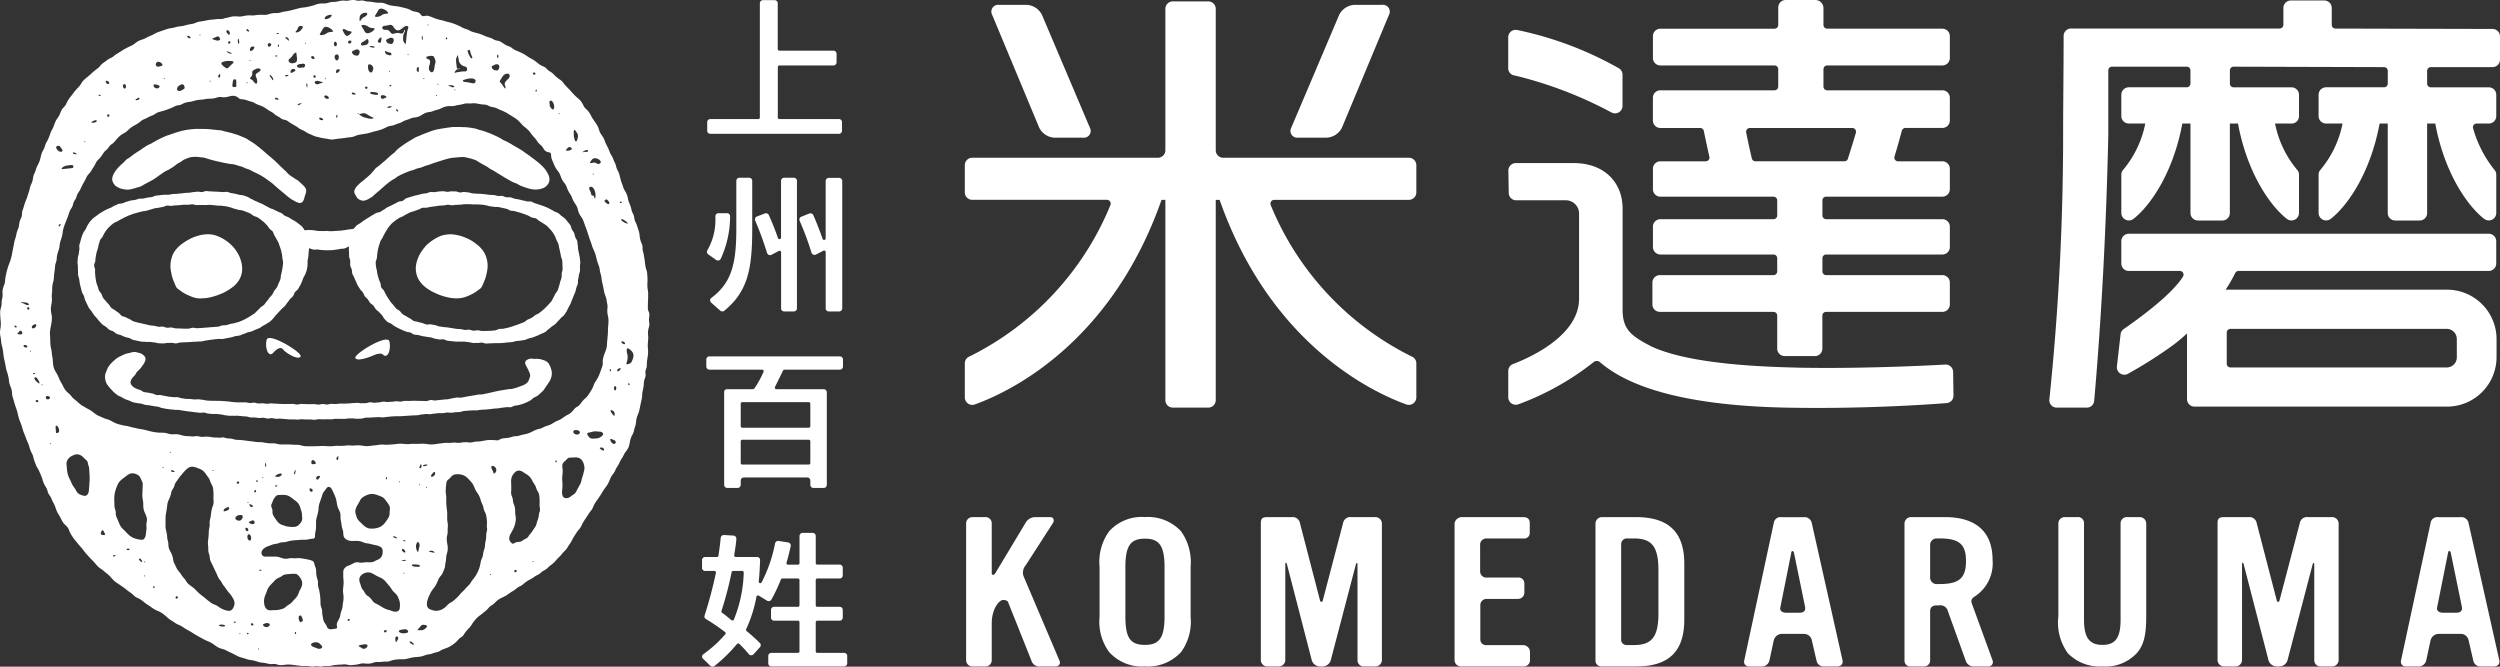 <svg xmlns="http://www.w3.org/2000/svg" xmlns:xlink="http://www.w3.org/1999/xlink" width="210" height="56" viewBox="0 0 210 56"><rect x="0" y="0" width="210" height="56" fill="#333333" stroke="none"/><defs><style>.a{fill:#fff;}.b{clip-path:url(#a);}</style><clipPath id="a"><rect class="a" width="210" height="56"/></clipPath></defs><g transform="translate(0 0)"><g class="b" transform="translate(0 0)"><path class="a" d="M54.529,26.611A.688.688,0,0,0,54.5,26.2a.712.712,0,0,1-.082-.322c0-.095.006-.259.007-.364s.006-.278.013-.383a1.26,1.26,0,0,0,.007-.193,1.087,1.087,0,0,1,0-.181,1.745,1.745,0,0,0-.022-.354,3.031,3.031,0,0,1-.042-.355,3.557,3.557,0,0,1,.007-.358,3.047,3.047,0,0,0,0-.358c-.007-.1-.018-.257-.025-.355a.913.913,0,0,0-.048-.252,2.212,2.212,0,0,1-.086-.327,3.89,3.89,0,0,1-.06-.393,2.264,2.264,0,0,0-.035-.275c-.016-.073-.038-.2-.05-.291a2.482,2.482,0,0,0-.072-.313,1,1,0,0,1-.036-.323.77.77,0,0,0-.071-.337,1.9,1.9,0,0,1-.126-.35,3.016,3.016,0,0,1-.056-.369,1.693,1.693,0,0,0-.074-.365c-.033-.1-.085-.261-.116-.361a2.509,2.509,0,0,0-.148-.357,1.139,1.139,0,0,1-.107-.368,1.016,1.016,0,0,0-.115-.364,1.153,1.153,0,0,1-.124-.334,1.719,1.719,0,0,0-.087-.318c-.034-.083-.089-.22-.122-.3a1.709,1.709,0,0,1-.087-.317,1.79,1.79,0,0,0-.087-.317,2.42,2.42,0,0,0-.163-.314,1.671,1.671,0,0,1-.155-.339c-.029-.1-.084-.256-.121-.352a2.864,2.864,0,0,1-.108-.356c-.022-.1-.065-.264-.094-.362a1.745,1.745,0,0,0-.14-.326,1.21,1.21,0,0,1-.118-.315,1.277,1.277,0,0,0-.113-.317,2.185,2.185,0,0,1-.134-.31,1.462,1.462,0,0,0-.148-.3,1.6,1.6,0,0,1-.152-.3c-.032-.088-.089-.229-.128-.314s-.108-.223-.154-.305a1.978,1.978,0,0,1-.131-.315,1.335,1.335,0,0,0-.146-.307c-.053-.077-.139-.205-.191-.283a1.272,1.272,0,0,1-.137-.315,1.763,1.763,0,0,0-.129-.328c-.047-.086-.13-.221-.185-.3s-.145-.211-.2-.29a2.2,2.2,0,0,1-.175-.305,1.742,1.742,0,0,0-.182-.3,2.129,2.129,0,0,0-.244-.258A.975.975,0,0,1,49,8.845a2.179,2.179,0,0,0-.176-.309,1.647,1.647,0,0,0-.244-.256c-.077-.061-.2-.17-.271-.24s-.185-.19-.251-.265-.176-.2-.245-.27-.184-.191-.255-.262a2.235,2.235,0,0,1-.236-.283,1.135,1.135,0,0,0-.261-.255c-.086-.056-.22-.155-.3-.219a3.2,3.2,0,0,1-.265-.254,1.25,1.25,0,0,0-.29-.223,1.131,1.131,0,0,1-.286-.232.81.81,0,0,0-.3-.206,1.492,1.492,0,0,1-.333-.181c-.086-.065-.224-.174-.309-.241a2.073,2.073,0,0,0-.329-.208,2.834,2.834,0,0,1-.334-.2c-.088-.062-.236-.156-.329-.208s-.243-.126-.333-.164-.236-.1-.325-.135a1.29,1.29,0,0,1-.3-.185,1,1,0,0,0-.308-.168,1.367,1.367,0,0,1-.317-.149l-.3-.2a.868.868,0,0,0-.326-.117A.848.848,0,0,1,41.45,3.3a1.213,1.213,0,0,0-.317-.139,2.659,2.659,0,0,1-.331-.112l-.324-.136a3.445,3.445,0,0,0-.34-.116c-.1-.027-.252-.067-.348-.091a1.541,1.541,0,0,1-.333-.132,1.85,1.85,0,0,0-.337-.141,1.767,1.767,0,0,1-.344-.149,2.8,2.8,0,0,0-.335-.169c-.1-.04-.252-.1-.349-.136a3.194,3.194,0,0,0-.359-.107c-.1-.023-.264-.065-.363-.1S37.1,1.7,37,1.679s-.262-.073-.36-.1-.253-.092-.345-.132a2.347,2.347,0,0,0-.324-.112.558.558,0,0,0-.259,0,.507.507,0,0,1-.2.021.3.3,0,0,1-.167-.136.505.505,0,0,0-.216-.176,1.535,1.535,0,0,0-.3-.072.906.906,0,0,1-.31-.107A1.506,1.506,0,0,0,34.2.723L33.864.636c-.093-.023-.245-.056-.338-.075s-.261-.043-.371-.054a3.3,3.3,0,0,1-.4-.065,2.447,2.447,0,0,1-.383-.132A1.009,1.009,0,0,0,31.992.23,3.577,3.577,0,0,1,31.63.221a3.245,3.245,0,0,1-.338-.053,1.708,1.708,0,0,0-.345-.036,1.088,1.088,0,0,1-.336-.057.664.664,0,0,0-.328-.024.788.788,0,0,1-.329-.009A1.249,1.249,0,0,0,29.623,0a1.959,1.959,0,0,0-.328.045,1.012,1.012,0,0,1-.332.012,1.107,1.107,0,0,0-.333.007L28.3.133a1.54,1.54,0,0,1-.33.029A1.258,1.258,0,0,0,27.6.229a1.3,1.3,0,0,1-.421.063,1.906,1.906,0,0,0-.38.021,2.271,2.271,0,0,0-.32.091,2.664,2.664,0,0,1-.321.1l-.327.074a3.306,3.306,0,0,1-.359.055,2.862,2.862,0,0,0-.39.068c-.107.028-.286.076-.4.107s-.3.076-.409.1S23.99.96,23.9.971a1.8,1.8,0,0,0-.326.078,1.064,1.064,0,0,1-.338.049,2.476,2.476,0,0,0-.343.015,1.766,1.766,0,0,0-.334.085,1,1,0,0,1-.352.053c-.1-.006-.271-.01-.373-.009a2.748,2.748,0,0,0-.369.035,1.788,1.788,0,0,1-.37.018,2.108,2.108,0,0,0-.37.008c-.1.014-.265.042-.365.064a1.35,1.35,0,0,1-.368.017,2.293,2.293,0,0,0-.367-.01,2.01,2.01,0,0,0-.361.069,1.155,1.155,0,0,1-.219.052,1.2,1.2,0,0,0-.218.057,1.1,1.1,0,0,1-.353.049,1.974,1.974,0,0,0-.342.014c-.092.013-.243.029-.335.034a3.151,3.151,0,0,0-.34.044c-.094.02-.248.049-.342.067s-.246.042-.339.055a1.372,1.372,0,0,0-.318.092,1.43,1.43,0,0,1-.316.1c-.092.015-.241.042-.331.06s-.237.055-.325.082a1.9,1.9,0,0,1-.353.062,1.911,1.911,0,0,0-.374.07,2.646,2.646,0,0,1-.373.082A2.253,2.253,0,0,0,14,2.449l-.361.124c-.1.034-.261.092-.36.127a2.382,2.382,0,0,0-.344.164,2.077,2.077,0,0,1-.329.157,1.867,1.867,0,0,0-.314.15,1.552,1.552,0,0,1-.318.141,2.363,2.363,0,0,0-.326.125,1.7,1.7,0,0,0-.291.195,1.513,1.513,0,0,1-.293.19c-.087.04-.228.107-.314.149s-.223.116-.306.163-.216.13-.3.185-.211.136-.294.184a2.244,2.244,0,0,0-.281.2,1.23,1.23,0,0,1-.3.185,1.409,1.409,0,0,0-.3.182,3.1,3.1,0,0,1-.285.209,1.168,1.168,0,0,0-.258.242,1.324,1.324,0,0,1-.252.248c-.08.055-.206.151-.28.213s-.193.167-.263.234-.189.171-.265.232-.205.171-.289.244a1.371,1.371,0,0,0-.248.312,1.62,1.62,0,0,1-.226.309c-.071.071-.183.192-.25.267s-.167.2-.224.284-.156.207-.219.283a2.272,2.272,0,0,0-.2.287c-.047.084-.119.224-.159.313a.986.986,0,0,1-.21.281.923.923,0,0,0-.2.285c-.036.09-.1.236-.138.323a1.915,1.915,0,0,1-.18.3,1.57,1.57,0,0,0-.175.3c-.037.089-.093.236-.124.327a1.98,1.98,0,0,1-.153.329,2.068,2.068,0,0,0-.154.343c-.031.1-.09.258-.129.353a3.325,3.325,0,0,1-.17.337,1.487,1.487,0,0,0-.144.347,1.46,1.46,0,0,1-.148.345,1.513,1.513,0,0,0-.151.345c-.027.1-.068.265-.091.366a1.928,1.928,0,0,1-.113.334c-.039.082-.106.214-.148.3a1.519,1.519,0,0,0-.116.307,1.436,1.436,0,0,1-.121.306.948.948,0,0,0-.1.312,1.857,1.857,0,0,1-.064.324,2.4,2.4,0,0,1-.12.308,1.454,1.454,0,0,0-.1.314,2.052,2.052,0,0,1-.088.318c-.032.084-.078.225-.1.312a2.737,2.737,0,0,1-.107.3c-.035.08-.086.212-.115.294s-.071.216-.094.3-.068.22-.1.3a.976.976,0,0,0-.05.321.751.751,0,0,1-.071.32,1.853,1.853,0,0,0-.121.309,2.4,2.4,0,0,0-.06.326,1.327,1.327,0,0,1-.1.352,1.715,1.715,0,0,0-.117.383,2.719,2.719,0,0,1-.1.39,2.878,2.878,0,0,0-.1.391c-.02.111-.054.291-.076.4s-.057.29-.077.4-.059.3-.089.412a3.774,3.774,0,0,1-.137.418c-.046.114-.109.286-.139.383s-.074.258-.1.357S.5,23.1.477,23.2a2.577,2.577,0,0,0-.047.372,1.2,1.2,0,0,1-.082.366,2.3,2.3,0,0,0-.116.366,1.368,1.368,0,0,0-.017.383,1.105,1.105,0,0,1-.03.38,1.433,1.433,0,0,0-.048.39,1.282,1.282,0,0,1-.059.391,1.376,1.376,0,0,0-.064.387c0,.109.007.275.013.366s.019.245.029.338.015.244.013.337a2.277,2.277,0,0,1-.036.338,1.943,1.943,0,0,0-.032.34,1.913,1.913,0,0,0,.042.337,2.58,2.58,0,0,1,.051.359,2.221,2.221,0,0,0,.062.379c.029.1.066.272.084.376s.039.277.049.381a2.9,2.9,0,0,0,.063.38c.026.1.061.271.08.371s.049.267.069.369.063.268.1.367.079.265.1.368a3.012,3.012,0,0,1,.058.375,1.3,1.3,0,0,0,.082.344c.037.087.09.233.119.325a1.439,1.439,0,0,1,.053.347,1.283,1.283,0,0,0,.059.345c.032.091.078.242.1.334s.07.244.1.335.08.244.115.339a3.163,3.163,0,0,1,.1.354c.021.1.061.26.089.358s.083.253.122.347.1.248.128.345.078.255.106.353a3.1,3.1,0,0,0,.127.345c.041.093.1.24.129.327a3.216,3.216,0,0,0,.126.311,2.468,2.468,0,0,1,.12.313c.026.089.07.234.1.322a1.753,1.753,0,0,0,.138.306,1.218,1.218,0,0,1,.121.313,2.347,2.347,0,0,0,.093.323c.033.086.086.231.119.321a1.815,1.815,0,0,0,.158.314,2.152,2.152,0,0,1,.16.313c.035.09.1.234.136.322a2.218,2.218,0,0,1,.117.329,2.148,2.148,0,0,0,.119.329c.042.087.119.225.171.307A1.109,1.109,0,0,1,4,41.261a.86.86,0,0,0,.144.318,1.368,1.368,0,0,1,.174.305,2.452,2.452,0,0,0,.152.319,2.452,2.452,0,0,1,.152.324l.121.338a1.645,1.645,0,0,0,.16.319,3.46,3.46,0,0,1,.181.311c.044.088.119.231.168.318a1.133,1.133,0,0,0,.2.254,2.1,2.1,0,0,1,.205.205.9.9,0,0,1,.145.267,1.9,1.9,0,0,0,.134.3c.046.079.127.207.179.284s.143.2.2.267.161.192.224.271.17.2.238.277a3.434,3.434,0,0,1,.229.281,3.4,3.4,0,0,0,.224.28l.236.264c.065.071.174.186.243.254s.177.184.24.257.168.195.233.267a1.6,1.6,0,0,0,.271.226,2.4,2.4,0,0,1,.284.212c.072.065.2.167.276.226a2.069,2.069,0,0,1,.263.248c.066.076.176.2.245.27a1.776,1.776,0,0,0,.28.229c.085.053.222.143.3.2s.216.15.3.208.205.156.277.216a3.289,3.289,0,0,0,.276.2,1.542,1.542,0,0,1,.261.221.981.981,0,0,0,.277.2,3.038,3.038,0,0,1,.309.159,2.28,2.28,0,0,1,.28.208,2.273,2.273,0,0,0,.28.207c.082.049.211.136.288.194s.207.144.288.195a2.313,2.313,0,0,0,.313.157,2.386,2.386,0,0,1,.314.157,2.668,2.668,0,0,1,.279.206c.073.063.191.168.263.232a2.021,2.021,0,0,0,.281.205c.083.048.215.133.293.189a1.691,1.691,0,0,0,.306.167,1.993,1.993,0,0,1,.31.16c.08.053.212.138.293.189s.217.128.3.172a3.265,3.265,0,0,1,.3.177c.08.053.214.136.3.184s.222.125.307.173l.312.171a3.018,3.018,0,0,0,.324.15,2.749,2.749,0,0,1,.322.154,3.058,3.058,0,0,1,.3.2,2.185,2.185,0,0,0,.3.193,1.727,1.727,0,0,0,.339.121,1.448,1.448,0,0,1,.335.13c.086.049.231.122.321.16s.236.11.322.157.23.122.319.164a2.222,2.222,0,0,0,.345.12c.1.025.261.074.358.11a1.833,1.833,0,0,0,.365.084,2.47,2.47,0,0,1,.369.074l.323.1a1.611,1.611,0,0,0,.293.05,1.839,1.839,0,0,1,.3.045c.083.021.219.049.3.063a1.083,1.083,0,0,0,.309,0,.621.621,0,0,1,.3.036.946.946,0,0,0,.324.061,2.987,2.987,0,0,0,.361-.03,2.117,2.117,0,0,1,.362-.018c.1,0,.261.02.36.033l.357.047c.1.014.26.031.359.038s.26.009.36,0a1.426,1.426,0,0,1,.35.037.833.833,0,0,0,.342,0,.869.869,0,0,1,.342,0,.824.824,0,0,0,.34-.007,1.111,1.111,0,0,1,.342-.027,1.315,1.315,0,0,0,.341-.018c.092-.021.246-.048.341-.063a3.47,3.47,0,0,1,.349-.029,3.479,3.479,0,0,0,.351-.025,1.091,1.091,0,0,1,.352.027,1.165,1.165,0,0,0,.354.034c.1-.009.257-.025.354-.037a2.4,2.4,0,0,0,.359-.075,1.05,1.05,0,0,1,.372-.027,2.225,2.225,0,0,0,.38.014,1.387,1.387,0,0,0,.367-.084.916.916,0,0,1,.356-.056,1.757,1.757,0,0,0,.353-.011,1.92,1.92,0,0,1,.354-.017.935.935,0,0,0,.338-.054,1.926,1.926,0,0,1,.328-.095c.1-.017.248-.036.34-.042s.26-.011.371-.008a1.659,1.659,0,0,0,.4-.046c.107-.029.281-.07.389-.092a3.122,3.122,0,0,1,.394-.051,3.246,3.246,0,0,0,.366-.042,2.1,2.1,0,0,0,.329-.1,1.342,1.342,0,0,1,.325-.081,1.325,1.325,0,0,0,.318-.077,2,2,0,0,1,.328-.095,1.045,1.045,0,0,0,.323-.131,1.5,1.5,0,0,1,.316-.153c.093-.029.241-.085.33-.124a2.376,2.376,0,0,0,.308-.168c.081-.054.208-.148.283-.209a1.88,1.88,0,0,0,.246-.249,1.13,1.13,0,0,1,.266-.229.78.78,0,0,0,.244-.246,2.354,2.354,0,0,1,.2-.287c.062-.072.168-.187.237-.255a1.548,1.548,0,0,0,.207-.269,2.464,2.464,0,0,1,.185-.276c.057-.072.154-.185.216-.252a2.026,2.026,0,0,1,.249-.22c.075-.054.2-.146.265-.2s.186-.152.257-.209a1.765,1.765,0,0,0,.241-.245,1.041,1.041,0,0,1,.269-.228,1.3,1.3,0,0,0,.278-.221,2.226,2.226,0,0,1,.264-.239,1.937,1.937,0,0,1,.309-.177,3.439,3.439,0,0,0,.32-.159,3.484,3.484,0,0,0,.3-.2,2.923,2.923,0,0,1,.3-.194,1.784,1.784,0,0,0,.288-.207,1.249,1.249,0,0,1,.3-.192,1.241,1.241,0,0,0,.3-.194,2.454,2.454,0,0,1,.279-.22,3.248,3.248,0,0,1,.307-.177,2.171,2.171,0,0,0,.3-.187,1.847,1.847,0,0,1,.305-.181,1.2,1.2,0,0,0,.293-.2,1.265,1.265,0,0,1,.291-.2,1.108,1.108,0,0,0,.286-.209,1.709,1.709,0,0,1,.258-.225,2.317,2.317,0,0,0,.254-.207,2.866,2.866,0,0,0,.218-.247A2.911,2.911,0,0,1,47,46.76a2.433,2.433,0,0,0,.222-.253,1.986,1.986,0,0,1,.229-.246,1.192,1.192,0,0,0,.209-.26,2.913,2.913,0,0,1,.192-.3,2.342,2.342,0,0,0,.192-.314,3.616,3.616,0,0,1,.179-.323l.2-.313a2.185,2.185,0,0,1,.225-.293,1.319,1.319,0,0,0,.2-.307,3.524,3.524,0,0,1,.169-.329c.052-.087.142-.226.2-.31s.15-.221.2-.307a3.318,3.318,0,0,1,.219-.3,1.253,1.253,0,0,0,.187-.317,2.332,2.332,0,0,1,.16-.324c.052-.082.141-.214.2-.293s.147-.21.2-.29.139-.215.188-.3.134-.217.191-.3.15-.208.207-.287a1.976,1.976,0,0,0,.175-.306c.039-.09.1-.237.138-.328a1.358,1.358,0,0,1,.194-.314,1.459,1.459,0,0,0,.2-.328,1.992,1.992,0,0,1,.184-.336,1.842,1.842,0,0,0,.181-.331,1.752,1.752,0,0,1,.178-.323,1.793,1.793,0,0,0,.178-.32A1.434,1.434,0,0,1,52.6,37.9a1.431,1.431,0,0,0,.191-.319,1.988,1.988,0,0,0,.1-.358,3.057,3.057,0,0,1,.08-.362,1.791,1.791,0,0,1,.151-.339,1.2,1.2,0,0,0,.131-.345,2.556,2.556,0,0,1,.1-.356,1.426,1.426,0,0,0,.072-.343,2.133,2.133,0,0,1,.046-.329,2.16,2.16,0,0,1,.108-.314,2.2,2.2,0,0,0,.109-.314c.022-.088.055-.236.073-.329s.05-.245.07-.337.053-.244.075-.337a1.771,1.771,0,0,0,.038-.343,1.7,1.7,0,0,1,.042-.342c.024-.092.055-.243.069-.337s.029-.257.033-.363a1.163,1.163,0,0,1,.092-.372.7.7,0,0,0,.044-.374.693.693,0,0,1,.038-.365.917.917,0,0,0,.073-.357,2.6,2.6,0,0,1,.02-.365c.014-.1.039-.261.054-.36a3.135,3.135,0,0,0,.032-.359,3.259,3.259,0,0,0-.017-.357,2.12,2.12,0,0,1-.006-.357c.008-.1.021-.259.03-.357a2.145,2.145,0,0,0-.007-.359,1.779,1.779,0,0,1,0-.358,1.876,1.876,0,0,1,.08-.349.782.782,0,0,0,.011-.374,1.309,1.309,0,0,1,.005-.462M1.382,27.5a.106.106,0,0,1-.132-.029c-.032-.041-.044-.093-.027-.116s.077-.01.132.029.067.091.027.116m.338.592a1.129,1.129,0,0,1-.255-.042c-.015-.012-.013-.031.005-.042a1.369,1.369,0,0,0,.161-.179c.07-.087.169-.059.221.063s-.008.211-.132.2m.11-2.665c-.105-.043-.107-.067-.005-.052s.252.028.331.031a.38.38,0,0,1,.231.1c.047.05.047.1,0,.121a.364.364,0,0,1-.226-.044c-.078-.04-.228-.109-.332-.151m.4,3.757a.247.247,0,0,1-.226-.083c-.051-.063-.029-.121.049-.129a.3.3,0,0,1,.226.084c.047.053.025.112-.049.128m.209-3.2a.087.087,0,0,1-.136-.027.1.1,0,0,1,.012-.143.106.106,0,0,1,.124.17m.113,3.56a.077.077,0,0,1-.01-.081c.012-.023.029-.031.038-.017a.162.162,0,0,1,.01.081c0,.031-.02.038-.038.017m.212-2.225c.09-.079.207-.109.259-.065s.027.15-.056.236-.2.115-.26.064-.033-.156.057-.235m.051,4.1a.053.053,0,0,1-.031-.068c.012-.024.067-.032.122-.018s.069.045.031.068a.147.147,0,0,1-.122.018m.368,2.34a.107.107,0,0,1-.15-.022.1.1,0,0,1,.007-.133.133.133,0,0,1,.149.023.079.079,0,0,1-.006.132M3.125,32.1A.825.825,0,0,1,2.9,31.83a.1.1,0,0,1,.057-.139.2.2,0,0,1,.176.1c.042.064.105.171.139.238a.357.357,0,0,1,.05.173c-.007.028-.1-.017-.2-.1m.393.269a.162.162,0,0,1-.01-.081c0-.031.02-.038.038-.017a.077.077,0,0,1,.01.081c-.012.023-.029.031-.038.017M49.712,13.417a.372.372,0,0,1,.29-.13.677.677,0,0,1,.321.123.428.428,0,0,1,.146.181.166.166,0,0,1-.066.128.315.315,0,0,1-.135.062.437.437,0,0,1-.181-.074.385.385,0,0,0-.27-.04.7.7,0,0,1-.214.027.047.047,0,0,1-.031-.074,2.293,2.293,0,0,1,.14-.2m.136,1.241c0,.03-.02.038-.038.017a.079.079,0,0,1-.011-.081c.013-.024.03-.032.039-.017a.17.17,0,0,1,.01.081m-.214,1.025c.086-.009.205.085.265.208a1.2,1.2,0,0,1,.118.381,2.884,2.884,0,0,1,0,.309c-.007.083-.031.12-.053.081a1.112,1.112,0,0,1-.075-.171.091.091,0,0,0-.116-.067c-.045.018-.1-.036-.111-.121a1.131,1.131,0,0,0-.1-.285.6.6,0,0,1-.076-.226c0-.051.068-.1.153-.11m-.659-2.941a.569.569,0,0,1,.2-.12.356.356,0,0,1,.186-.015c.031.014.038.059.016.1a.148.148,0,0,1-.156.052.435.435,0,0,0-.22.017c-.058.024-.071.007-.03-.037m-.771-1.73c0-.1.053-.133.11-.064a2.528,2.528,0,0,1,.181.26.535.535,0,0,1,.051.3,1.457,1.457,0,0,1-.1.323c-.04.086-.109.067-.153-.04A1.436,1.436,0,0,1,48.2,11.4c-.005-.108-.005-.283,0-.387m-.532,1.431a.23.23,0,0,1,.265-.071c.067.043.11.11.1.145a.281.281,0,0,1-.158.11.715.715,0,0,1-.238.033c-.058-.006-.106-.023-.107-.038a.856.856,0,0,1,.142-.179m-.722-2.955c.012-.021.029-.014.038.017a.089.089,0,0,1-.011.081c-.015.014-.032.006-.038-.017a.125.125,0,0,1,.011-.081m-.784-.969a.175.175,0,0,1,.124-.072c.047,0,.132.09.19.206a.734.734,0,0,1,.065.411c-.022.11-.094.16-.159.112a.673.673,0,0,1-.18-.232c-.034-.079-.048-.147-.032-.152s.012-.052-.01-.107a.214.214,0,0,1,0-.166m-1.15-.979c.024-.03.054-.017.068.03a.125.125,0,0,1-.023.122c-.027.021-.058.008-.069-.03a.151.151,0,0,1,.024-.122m-.085-1.434a.081.081,0,0,1,.022.134.1.1,0,0,1-.145.013.109.109,0,0,1-.023-.134.126.126,0,0,1,.146-.013m-2.886.6a3.383,3.383,0,0,1,.2-.314.564.564,0,0,1,.234-.184.456.456,0,0,1,.232-.008.188.188,0,0,1,.106.177.356.356,0,0,1-.117.243,2.274,2.274,0,0,0-.236.24.32.32,0,0,0-.049.3.5.5,0,0,1,.052.229c-.01.038-.035.052-.057.034a1.244,1.244,0,0,1-.12-.163c-.045-.07-.128-.188-.186-.26a.487.487,0,0,0-.127-.13c-.013,0,.018-.075.069-.168M41.79,4.593c.025-.031.058.008.072.087s0,.158-.035.176-.066-.021-.072-.087a.276.276,0,0,1,.035-.176m-.471.972a1.891,1.891,0,0,1,.249-.13.323.323,0,0,1,.314.008.278.278,0,0,1,.043.283c-.038.1-.106.187-.152.193a.805.805,0,0,1-.227-.028.372.372,0,0,1-.21-.162c-.035-.068-.043-.141-.017-.163m-1.371,1.23a.182.182,0,0,1-.094.183A.433.433,0,0,1,39.688,7l-.237-.056a2.565,2.565,0,0,0-.359-.055c-.1-.006-.193-.04-.2-.076a.07.07,0,0,1,.021-.085c.024-.01.11-.039.192-.063a2.784,2.784,0,0,1,.313-.07,1.138,1.138,0,0,1,.345.014.237.237,0,0,1,.19.185m-.661-2.561A.428.428,0,0,0,39.4,4.2a.05.05,0,0,1,.076.032c.008.036.032.127.052.2a2.153,2.153,0,0,0,.1.275.424.424,0,0,1,.051.164c-.006.017-.041.029-.077.028s-.1-.074-.143-.163-.108-.235-.146-.327-.049-.17-.022-.174m-1.01,1.7c.051-.071.107-.12.124-.109a.463.463,0,0,0,.2-.036c.092-.031.108-.044.034-.031a.867.867,0,0,1-.2.017c-.037,0-.072-.074-.077-.153s-.021-.21-.034-.292a1.74,1.74,0,0,1-.02-.3.362.362,0,0,1,.037-.177.357.357,0,0,0,.049-.155c.009-.07.041-.065.071.013a1.367,1.367,0,0,1,.067.33.607.607,0,0,0,.147.328.749.749,0,0,0,.244.174c.06.019.156.049.214.069s.1.117.1.217A.162.162,0,0,1,39.064,6a1.543,1.543,0,0,0-.329.015L38.4,6.07a.487.487,0,0,0-.192.06c-.014.018-.024.009-.023-.019a.517.517,0,0,1,.093-.18m-.04,1.578a.125.125,0,0,1-.011.081c-.012.021-.029.014-.038-.017a.09.09,0,0,1,.011-.081c.014-.014.032-.006.038.017m-.409-.35a.886.886,0,0,1,.313.066c.028.024.018.065-.023.092a.238.238,0,0,1-.2-.01c-.067-.031-.175-.082-.238-.114s0-.046.144-.035m-.344-4.009c.026-.013.062.012.08.055a.077.077,0,0,1-.027.1c-.033.014-.069-.011-.08-.055s0-.093.027-.1m-.664,3.9a.033.033,0,0,1,0,.057.039.039,0,0,1-.061-.015c-.012-.024-.012-.049,0-.057s.039,0,.061.015m-.119.944a.033.033,0,0,1,0,.057.039.039,0,0,1-.061-.015c-.011-.024-.012-.05,0-.057s.039,0,.062.015m-.735-5.94a.077.077,0,0,1,.01.081c-.012.024-.03.031-.038.017a.162.162,0,0,1-.01-.081c0-.031.02-.038.038-.017m-.129,2.717a1.189,1.189,0,0,1,.322-.076c.137-.018.272.022.3.088s.075.179.106.25a.463.463,0,0,1,0,.283,1.529,1.529,0,0,0-.063.326,1.084,1.084,0,0,1-.094.335.153.153,0,0,1-.217.077A.431.431,0,0,1,36.03,5.8a.648.648,0,0,1,.041-.32.743.743,0,0,0,.053-.318.2.2,0,0,0-.131-.183.319.319,0,0,1-.172-.093.077.077,0,0,1,.016-.117m-.273,1.808a.128.128,0,0,1,.081.011c.022.012.014.029-.017.038a.094.094,0,0,1-.081-.01c-.014-.015-.007-.032.017-.039m-.106-3.584c.015,0,.039.082.054.181s0,.178-.029.177-.054-.083-.054-.181.014-.179.029-.177m-.412,2.691c.062-.078.119-.079.128,0a1.4,1.4,0,0,1,0,.3c-.012.086-.069.086-.128,0a.268.268,0,0,1,0-.3M32.927,2.122a.464.464,0,0,1,.139.158.809.809,0,0,0,.187.212.324.324,0,0,0,.324.026,1.409,1.409,0,0,0,.3-.216.473.473,0,0,1,.3-.12c.1,0,.15.088.11.191a1.837,1.837,0,0,0-.1.376l-.022.19-.085.787L33.973,3.6a.465.465,0,0,1-.113-.276c0-.084.006-.218.011-.3a.732.732,0,0,1,.092-.283.226.226,0,0,0,.028-.211c-.03-.04-.055-.016-.056.056a.269.269,0,0,1-.1.2.32.32,0,0,1-.253.008.615.615,0,0,0-.322-.012c-.09.025-.21.054-.266.065s-.164-.07-.239-.18a.388.388,0,0,0-.342-.165.294.294,0,0,1-.266-.063.215.215,0,0,1-.024-.177.274.274,0,0,1,.208-.094,2.014,2.014,0,0,0,.334-.062.364.364,0,0,1,.259.015M34.3,4.611c-.012.024-.03.032-.038.017a.158.158,0,0,1-.01-.081c0-.03.02-.038.038-.017a.077.077,0,0,1,.01.081m-.865,4.741c-.029.024-.082.01-.119-.03a.143.143,0,0,1-.042-.127c.014-.031.068-.018.119.029s.071.1.042.128M30.129,9.6c-.017-.011-.038-.026-.049-.032-.043-.022-.052-.044-.019-.05a.073.073,0,0,1,.078.04.037.037,0,0,1-.01.041m.815-6.01a.3.3,0,0,1-.218.187l-.262.045a.127.127,0,0,1-.125-.045.176.176,0,0,1-.013-.125.551.551,0,0,1,.208-.164.99.99,0,0,0,.249-.177c.034-.042.094-.033.135.022a.326.326,0,0,1,.026.258m.2,1.841a.391.391,0,0,1,.213.282.58.58,0,0,1-.09.31.136.136,0,0,1-.2.036.538.538,0,0,1-.136-.241,1.22,1.22,0,0,1-.01-.317c.011-.1.113-.128.227-.069m-.3,1.993a.1.1,0,0,1-.146.013.108.108,0,0,1-.022-.134.124.124,0,0,1,.145-.013.082.082,0,0,1,.023.134m-.216,2.087a1.008,1.008,0,0,1,.276.138,2.377,2.377,0,0,0,.376.2c.112.043.119.094.017.112a1,1,0,0,1-.355-.012L30.6,9.858a.953.953,0,0,1-.3-.147c-.049-.039-.1-.075-.149-.106.018-.007.072-.025.163-.052a.863.863,0,0,1,.315-.044m.528-1.63c-.057-.029-.085-.076-.063-.107a.282.282,0,0,1,.2-.045,2.46,2.46,0,0,1,.3.038c.08.017.152.055.16.087a.137.137,0,0,1,0,.091.518.518,0,0,1-.253.012,1.2,1.2,0,0,1-.338-.075m.57-4.411a.6.6,0,0,1,.166-.262c.093-.1.158-.075.144.051a1.583,1.583,0,0,1-.056.3c-.017.035-.08.048-.141.03a.151.151,0,0,1-.113-.115m.3,4.54a.4.4,0,0,1,.293.021c.118.044.167.112.108.148a1.252,1.252,0,0,1-.249.112.149.149,0,0,1-.186-.089.185.185,0,0,1,.034-.192m.308-3.645c-.012-.08.033-.106.1-.058a.745.745,0,0,0,.278.1c.085.01.152.04.148.068a.33.33,0,0,0,.01.114c.009.035-.048.059-.128.053a.8.8,0,0,1-.265-.074.31.31,0,0,1-.143-.207m.428,2.774a.1.1,0,0,1,.106.027c.012.026-.013.061-.057.079a.079.079,0,0,1-.106-.027c-.014-.033.011-.068.057-.079M32.7,6.028a.126.126,0,0,1,.011-.081c.012-.021.029-.013.038.017a.089.089,0,0,1-.011.081c-.015.014-.032.006-.038-.017m.034,2.9c.11-.013.185,0,.167.037a.345.345,0,0,1-.2.091c-.091.016-.166,0-.166-.037s.09-.077.2-.091m-.059-5.263a.372.372,0,0,1-.209-.161c-.036-.069-.044-.142-.018-.163a1.859,1.859,0,0,1,.249-.131.322.322,0,0,1,.314.008.278.278,0,0,1,.043.283c-.037.1-.106.187-.151.192a.78.78,0,0,1-.228-.028M31.645,1.089c.041-.065.108-.183.148-.261A.306.306,0,0,1,32.1.73a.918.918,0,0,1,.412.226c.1.1.119.183.049.186s-.19.016-.269.029a.6.6,0,0,0-.253.121.786.786,0,0,1-.354.122c-.134.016-.216-.026-.181-.09s.1-.171.137-.235M31.341,4a.621.621,0,0,1-.251-.063c-.067-.036-.059-.067.017-.069a1.428,1.428,0,0,1,.263.022c.068.015.119.045.112.068S31.412,4,31.341,4m-.184-1.658a2.279,2.279,0,0,0,.269.029c.07,0,.047.087-.049.187a.916.916,0,0,1-.412.225.3.3,0,0,1-.311-.1c-.04-.078-.107-.195-.148-.26s-.1-.171-.137-.236.047-.1.181-.09a.774.774,0,0,1,.354.123.6.6,0,0,0,.253.12m-.936-.957a.449.449,0,0,1,.24-.258.544.544,0,0,1,.322-.047.106.106,0,0,1,.048.161.65.65,0,0,1-.254.2.646.646,0,0,0-.27.256c-.048.094-.1.1-.1.012a1.2,1.2,0,0,1,.018-.326m-.642,2.94a1.986,1.986,0,0,1,.249-.131.325.325,0,0,1,.314.008.278.278,0,0,1,.044.283c-.038.1-.107.187-.152.192a.809.809,0,0,1-.228-.027.377.377,0,0,1-.209-.162c-.036-.069-.044-.142-.018-.163M29.6,7.769a.668.668,0,0,1,.225.077c.088.045.069.09-.041.1s-.212-.026-.226-.077.005-.1.042-.1m-.766-5.32a.348.348,0,0,1,.246.069.866.866,0,0,0,.364.115c.11,0,.119.09.02.189a.736.736,0,0,1-.3.2c-.066.009-.173-.082-.239-.2s-.132-.243-.147-.275.01-.073.054-.093M29.47,3.6a.132.132,0,0,1-.2.024.119.119,0,0,1,.015-.177.192.192,0,0,1,.2-.024c.051.031.044.11-.015.177M28.248,6.111a.3.3,0,0,1,0-.205.244.244,0,0,1,.215-.086c.1,0,.1.1,0,.205s-.191.149-.216.086m.092,3.572a.3.3,0,0,1-.023.18c-.024.045-.055.04-.068-.013a.3.3,0,0,1,.023-.181c.026-.046.056-.04.068.014m.13-4.92a1.12,1.12,0,0,0-.021.145.23.23,0,0,1-.1.147.1.1,0,0,1-.134-.006,1.077,1.077,0,0,1-.1-.2.231.231,0,0,1,.074-.237.15.15,0,0,1,.205,0,.243.243,0,0,1,.068.155m-.379-1.218c.045-.069.125-.056.178.029a.244.244,0,0,1,0,.268.1.1,0,0,1-.177-.03.283.283,0,0,1,0-.267m-.2-2.362c-.006-.017-.017-.037-.006-.047s.011.013.006.047m-.317.095a.56.56,0,0,1,.285-.026c.008.007.014-.011.022-.012s0,.019-.006.032a.434.434,0,0,1-.219.249,1.087,1.087,0,0,1-.293.091c-.063,0-.1-.054-.072-.13a.43.43,0,0,1,.283-.2m-.56,1.337c.041-.065.108-.183.149-.261a.3.3,0,0,1,.31-.1.908.908,0,0,1,.412.226c.1.1.119.183.05.186s-.191.016-.27.029a.618.618,0,0,0-.253.121.782.782,0,0,1-.353.122c-.135.016-.216-.026-.182-.09s.1-.171.137-.235m.541,5.476c.088.077.105.164.036.194a.3.3,0,0,1-.269-.06c-.08-.064-.1-.151-.036-.195a.245.245,0,0,1,.269.061m-.232-1.474a.117.117,0,0,1,.01-.08c.012-.022.029-.014.038.017a.088.088,0,0,1-.01.08c-.015.014-.032.007-.038-.017m-.575.182c.088.02.226.057.308.083s.085.06.006.076a2.02,2.02,0,0,0-.282.088.3.3,0,0,1-.22.013.317.317,0,0,1-.114-.116.107.107,0,0,1,.055-.125.392.392,0,0,1,.247-.019m.338,3.287a.287.287,0,0,1-.236-.07.1.1,0,0,1,0-.136c.036-.028.142,0,.236.07s.093.127,0,.136M26.5,6.367a.108.108,0,0,1-.013.143.087.087,0,0,1-.136-.027.1.1,0,0,1,.012-.143.108.108,0,0,1,.137.027M26.165,4.74a.15.15,0,0,1,.2.023c.056.059.075.137.041.174s-.123.027-.2-.023-.094-.127-.042-.174M25.768,7c.03,0,.054.083.054.181s-.014.178-.028.177-.04-.082-.054-.181,0-.178.028-.177m-.112-3.415c.012-.021.029-.013.038.017a.089.089,0,0,1-.01.081c-.015.014-.032.006-.038-.017a.12.12,0,0,1,.01-.081m-.072,1.8a.138.138,0,0,1,.022.187c-.04.073-.1.121-.134.107a.442.442,0,0,0-.205.01A.356.356,0,0,1,25,5.637a.1.1,0,0,1-.012-.173.5.5,0,0,1,.241-.09,1.056,1.056,0,0,0,.2-.024.258.258,0,0,1,.155.037m-.264,3.3c.016.018.012.037-.01.041a1.155,1.155,0,0,0-.174.083c-.074.04-.136.043-.138.007s.063-.089.144-.117.162-.034.178-.015m-.448-6.07a.7.7,0,0,0,.16-.285.254.254,0,0,1,.254-.154c.12,0,.182.07.137.152a1.324,1.324,0,0,1-.2.261.6.6,0,0,1-.3.133c-.1.012-.122-.037-.054-.107m-.547,2.323a1.41,1.41,0,0,0,.285-.311.459.459,0,0,1,.21-.2c.055-.01.094,0,.088.032a.444.444,0,0,0,.005.138c.009.047.027.2.04.338s-.036.278-.11.309a1.282,1.282,0,0,1-.279.076.392.392,0,0,1-.278-.117.175.175,0,0,1,.039-.267m.441,1.04c-.068.04-.176.1-.24.131s-.119,0-.123-.063a.3.3,0,0,1,.11-.216.229.229,0,0,1,.247-.008c.071.045.073.117.006.156M24.014,3.13a.205.205,0,0,1,.2.089c.045.066.069.144.054.173s-.049.025-.075-.01a.805.805,0,0,0-.17-.141c-.067-.043-.07-.093-.007-.111m.025,3.17a.3.3,0,0,1,.179.035c.031.026-.009.057-.088.071s-.16,0-.179-.035.021-.064.088-.071M23.27,2.787a.211.211,0,0,1,.141.011c.039.019.03.045-.02.059a.193.193,0,0,1-.142-.01c-.028-.019-.018-.046.021-.06m.161,1.007a.124.124,0,0,1-.023.122c-.027.022-.058.008-.069-.03a.153.153,0,0,1,.024-.122c.024-.03.054-.017.068.03m-.183.868c.054.014.068.044.03.067a.159.159,0,0,1-.125.02.049.049,0,0,1-.03-.068c.014-.024.07-.033.125-.019m0,3.558a.356.356,0,0,1,.147.1c.026.037.009.061-.036.054s-.13-.015-.188-.018-.088-.046-.065-.094a.113.113,0,0,1,.142-.047m-.294-1.511c-.013.046-.046.045-.074,0a2.734,2.734,0,0,0-.164-.238c-.064-.083-.086-.157-.049-.165s.121.06.188.152a.417.417,0,0,1,.1.253M22.546,3.64a.182.182,0,0,1,.2.028c.062.049.044.144-.04.211s-.172.054-.2-.028a.206.206,0,0,1,.04-.211m-.979,2.125a.344.344,0,0,1,.269.016.106.106,0,0,1,.016.173,1.479,1.479,0,0,1-.266.193.215.215,0,0,0-.092.267,2.463,2.463,0,0,1,.1.282.717.717,0,0,1,0,.246c-.013.077-.07.11-.128.072a.7.7,0,0,1-.176-.181.506.506,0,0,0-.189-.166c-.065-.029-.111-.07-.1-.093a.97.97,0,0,1,.118-.157.338.338,0,0,0,.068-.271.236.236,0,0,1,.093-.238,1.7,1.7,0,0,1,.285-.142M21.023,4.04c.005-.037.07-.09.145-.118a.179.179,0,0,1,.187.018c.028.037-.007.134-.079.216s-.172.135-.225.12-.082-.06-.066-.1a.664.664,0,0,0,.038-.136m-.054,1a.131.131,0,0,1,.082.011c.021.012.013.029-.017.038a.092.092,0,0,1-.082-.011c-.014-.015-.006-.032.017-.038m-.175-2.589a.551.551,0,0,1,.132.134c.036.052-.005.077-.091.054s-.147-.082-.133-.134.055-.076.092-.054m-.006,4.466c.008.011,0,.039-.015.06a.034.034,0,0,1-.058,0,.039.039,0,0,1,.015-.06c.025-.012.051-.012.058,0m-.774-3.668c.026,0,.06.1.075.215s0,.216-.036.217-.068-.1-.075-.215.009-.217.036-.217m-.2,3.456a.305.305,0,0,1,.037.18,1.551,1.551,0,0,0,0,.263c.008.081-.021.153-.064.161a.862.862,0,0,1-.183,0c-.057-.006-.1-.082-.085-.169s.031-.225.045-.309.065-.161.113-.171a.142.142,0,0,1,.134.043m-.4-2.191a.44.44,0,0,1-.244-.078c-.081-.051-.141-.1-.135-.118s.085,0,.174.037a1.99,1.99,0,0,1,.232.1c.039.023.026.048-.027.057m-.1-.862a.1.1,0,0,1-.134-.007.128.128,0,0,1,.022-.147.082.082,0,0,1,.135.007.1.1,0,0,1-.023.147m-.283-1.068a.1.1,0,0,1,.138-.03.343.343,0,0,1,.129.164.2.2,0,0,1-.015.174c-.029.034-.069.043-.088.023s-.076-.087-.124-.145a.184.184,0,0,1-.04-.186m-.37,2.647a1.244,1.244,0,0,1,.378-.1,2.06,2.06,0,0,1,.478.009c.119.022.135.109.036.194a3.6,3.6,0,0,0-.311.3c-.071.081-.168.129-.214.107a1.25,1.25,0,0,1-.2-.131,1.328,1.328,0,0,1-.2-.2.119.119,0,0,1,.033-.18m-.76-2.016a2.242,2.242,0,0,0,.282-.118c.077-.039.166-.043.2-.01a.786.786,0,0,1,.1.154.114.114,0,0,1-.053.146.4.4,0,0,1-.246.015c-.082-.022-.211-.062-.287-.09s-.075-.072,0-.1M18.5,6.264c-.006.044-.015.128-.018.186s-.047.087-.1.064a.11.11,0,0,1-.048-.14.363.363,0,0,1,.106-.146c.037-.025.062-.009.055.037m-.858.51c.012-.022.029-.014.038.017a.088.088,0,0,1-.011.08c-.015.014-.032.007-.038-.017a.123.123,0,0,1,.011-.08M16.785,2.89c.015-.014.032-.006.039.017a.126.126,0,0,1-.011.081c-.012.021-.029.013-.038-.017a.093.093,0,0,1,.01-.081m-1.024.131c.025-.033.092-.019.15.03a.355.355,0,0,1,.105.117c0,.016-.032.036-.071.045a.235.235,0,0,1-.162-.061c-.051-.042-.086-.076-.079-.075s.033-.024.057-.055m-.789,4.228a1.249,1.249,0,0,1,.271-.165.183.183,0,0,1,.224.12c.043.1.055.2.026.229a1.389,1.389,0,0,1-.187.129.726.726,0,0,1-.268.086.173.173,0,0,1-.161-.144.3.3,0,0,1,.1-.255m-1.192-.69a.091.091,0,0,1,.081.011c.014.015.007.032-.017.038a.128.128,0,0,1-.081-.01c-.022-.012-.014-.03.017-.039M13.25,5.19a.442.442,0,0,1,.311.113c.088.076.111.172.052.21a.808.808,0,0,1-.326.084.179.179,0,0,1-.2-.184.246.246,0,0,1,.166-.223m-.224,1.9a.872.872,0,0,1,.349.111c.065.046.025.135-.087.2a.274.274,0,0,1-.349-.11c-.08-.122-.04-.211.087-.2m-1.6,1.237c.067-.04.154-.091.193-.113a.055.055,0,0,1,.088.027.139.139,0,0,1-.057.126.346.346,0,0,1-.211.046c-.074-.008-.08-.046-.013-.087M10.372,7.1c.052-.062.132-.049.177.029a.282.282,0,0,1,0,.268c-.045.068-.125.055-.178-.03a.242.242,0,0,1,0-.267M8.894,6.814c.025-.041.114-.032.2.023s.109.138.056.189A.14.14,0,0,1,8.95,7a.19.19,0,0,1-.056-.189m.273,2.959a.111.111,0,0,1-.136.022.12.12,0,0,1-.013-.143.084.084,0,0,1,.136-.022.1.1,0,0,1,.013.143M8.413,7.966c.055.014.068.043.03.067a.163.163,0,0,1-.125.02.049.049,0,0,1-.029-.068c.014-.025.07-.033.124-.019m-.683,2.254a.762.762,0,0,1,.254-.115c.074-.015.14,0,.147.042s-.041.093-.107.121a.763.763,0,0,1-.267.044c-.08,0-.092-.045-.027-.093m-.579,1.666a.034.034,0,0,1,0,.058.04.04,0,0,1-.061-.015c-.011-.025-.012-.05,0-.058s.038,0,.061.015m-.989.916a.4.4,0,0,1,.219.079c.091.056.072.091-.042.076s-.212-.05-.219-.08a.068.068,0,0,1,.042-.075m-.6,1.117c.107-.019.283-.041.392-.05s.2.018.2.059,0,.1.005.133-.081.064-.18.071-.262.022-.361.034-.257.029-.353.038-.112-.044-.036-.119a.742.742,0,0,1,.333-.166M4.841,12.25a.227.227,0,0,1,.227.083c.052.069.128.183.17.253s0,.143-.088.162a.359.359,0,0,1-.3-.122.563.563,0,0,1-.139-.246c0-.048.058-.107.131-.129m.252,6.586c.009.018-.015.081-.055.139s-.087.063-.105.012a.118.118,0,0,1,.055-.139c.049-.026.1-.031.105-.012M3.9,33.515a.167.167,0,0,1-.032-.2c.038-.065.15-.071.248-.014s.112.148.031.2a.223.223,0,0,1-.247.014M4.208,37.3c-.031,0-.038-.02-.017-.038a.08.08,0,0,1,.082-.01c.023.012.031.029.017.038a.181.181,0,0,1-.082.01m.619-.93c-.073.025-.132-.009-.131-.073a2.394,2.394,0,0,0-.019-.284.549.549,0,0,1,.012-.237c.019-.04.08-.026.137.03a.49.49,0,0,1,.123.23,1.149,1.149,0,0,1,.016.21c0,.043-.065.1-.138.124m2.693,4.081c-.006.108-.016.284-.025.391s-.022.283-.032.391a.662.662,0,0,1-.123.318.316.316,0,0,1-.262.1,2,2,0,0,1-.361-.112.681.681,0,0,1-.3-.283,2.4,2.4,0,0,0-.213-.344,1.579,1.579,0,0,1-.184-.314c-.039-.093-.107-.242-.153-.33a3.086,3.086,0,0,1-.144-.334,2.012,2.012,0,0,1-.08-.352c-.012-.1-.026-.243-.031-.319s-.019-.2-.028-.278a.7.7,0,0,1,.077-.331.832.832,0,0,1,.274-.3,2.253,2.253,0,0,1,.367-.167.653.653,0,0,1,.376.012.978.978,0,0,1,.308.2c.066.071.181.182.254.246a.349.349,0,0,1,.131.2.838.838,0,0,0,.058.244,1.185,1.185,0,0,1,.066.33c0,.093.01.243.018.334s.016.24.017.332,0,.255-.006.364M8.6,44.937a.146.146,0,0,1-.119-.211c.04-.107.1-.193.136-.191s.1.087.147.191.072.2.057.208a.651.651,0,0,1-.221,0m1.059,1.779c-.079.044-.159.043-.176,0s.046-.08.144-.08.111.038.032.081m1.21-.539a.185.185,0,0,1-.221,0c-.061-.046-.011-.087.111-.09s.172.036.11.085m.9.951c-.091-.082-.123-.169-.072-.192s.128.014.172.083a.426.426,0,0,1,.072.193c0,.036-.081,0-.172-.084m.351,1.275c-.011-.025-.012-.05,0-.057s.039,0,.062.015a.033.033,0,0,1,0,.057.04.04,0,0,1-.061-.015m0-1.18c-.011-.025-.012-.05,0-.057s.039,0,.062.015a.033.033,0,0,1,0,.057.039.039,0,0,1-.061-.015m.2-3.348a.978.978,0,0,0-.024.332,1.468,1.468,0,0,1-.005.344c-.015.1-.035.262-.045.363a.79.79,0,0,1-.113.321.3.3,0,0,1-.259.116c-.091-.011-.246-.038-.344-.058a2.1,2.1,0,0,1-.345-.113,1.666,1.666,0,0,1-.31-.192,3.167,3.167,0,0,1-.277-.267c-.074-.083-.2-.212-.286-.288a1.146,1.146,0,0,1-.228-.3c-.043-.089-.107-.237-.142-.328s-.1-.24-.144-.33a.9.9,0,0,1-.073-.35,1.036,1.036,0,0,0-.058-.346,1.029,1.029,0,0,1-.06-.333c0-.095,0-.248-.007-.342s-.007-.252,0-.354a2.607,2.607,0,0,1,.049-.363,3.345,3.345,0,0,1,.1-.351c.034-.095.1-.249.14-.343a1.219,1.219,0,0,1,.213-.3,2.97,2.97,0,0,1,.285-.238c.083-.058.209-.156.282-.217a.929.929,0,0,1,.3-.154.741.741,0,0,1,.329,0,1.6,1.6,0,0,1,.3.131.556.556,0,0,1,.2.24,2.565,2.565,0,0,0,.131.282.583.583,0,0,1,.06.279c-.006.085-.011.223-.012.307s-.007.223-.015.308a3.251,3.251,0,0,0-.005.347,3.051,3.051,0,0,0,.047.381,1.9,1.9,0,0,1,.03.387,1.612,1.612,0,0,0,.042.387,2.341,2.341,0,0,0,.14.364,1.561,1.561,0,0,1,.117.343.894.894,0,0,1-.017.33m.577,5.506c-.045-.018-.069-.053-.054-.079a.1.1,0,0,1,.105-.027c.044.011.068.046.055.079a.08.08,0,0,1-.106.027m.823-10.06a.034.034,0,0,1-.058,0,.038.038,0,0,1,.015-.06c.024-.012.051-.012.058,0s0,.039-.015.06m1.179,10.957a.1.1,0,0,1-.135-.007.129.129,0,0,1,.023-.147.081.081,0,0,1,.134.007.1.1,0,0,1-.022.147m3.949,2.353a.826.826,0,0,1-.37-.027c-.108-.037-.109-.087-.005-.113a.708.708,0,0,1,.371.027c.1.041.1.091,0,.113m.39-1.306a1.646,1.646,0,0,1-.341-.069,2.784,2.784,0,0,1-.306-.13,2.221,2.221,0,0,1-.268-.175,1.106,1.106,0,0,0-.283-.149,1.274,1.274,0,0,1-.288-.14c-.073-.05-.193-.142-.267-.2l-.269-.224c-.074-.062-.2-.159-.274-.216a3.205,3.205,0,0,1-.267-.225c-.069-.066-.179-.178-.246-.247a2.307,2.307,0,0,0-.263-.228c-.078-.057-.206-.151-.284-.21a.965.965,0,0,1-.227-.264,1.544,1.544,0,0,0-.21-.284,1.719,1.719,0,0,1-.215-.281,1.8,1.8,0,0,0-.215-.285,1.133,1.133,0,0,1-.193-.3,2.9,2.9,0,0,0-.158-.321,1.006,1.006,0,0,1-.108-.338,2,2,0,0,0-.076-.349,2.047,2.047,0,0,0-.142-.311,1.946,1.946,0,0,1-.138-.3,1.131,1.131,0,0,1-.05-.325,1.215,1.215,0,0,0-.048-.325,1.267,1.267,0,0,1-.053-.318A2.125,2.125,0,0,0,14,44.78c-.019-.089-.05-.228-.069-.308a1.39,1.39,0,0,1-.027-.3c0-.084.005-.24,0-.347s0-.278.005-.378a2.805,2.805,0,0,1,.043-.364c.019-.1.047-.264.061-.363s.034-.261.045-.358a1.207,1.207,0,0,1,.1-.338c.045-.088.106-.229.138-.314a2.03,2.03,0,0,0,.082-.32.8.8,0,0,1,.13-.3.944.944,0,0,0,.143-.3.944.944,0,0,1,.137-.3c.055-.073.141-.195.193-.27s.138-.193.2-.264.15-.184.21-.251.161-.175.225-.239a1.5,1.5,0,0,1,.261-.2.592.592,0,0,1,.31-.063,1.479,1.479,0,0,1,.316.077c.082.033.219.085.3.117a1.027,1.027,0,0,1,.28.172,1.591,1.591,0,0,1,.217.26c.05.079.138.2.2.276a.972.972,0,0,1,.148.294,1.359,1.359,0,0,0,.137.31.889.889,0,0,1,.113.316c.01.093.025.245.033.337a2.7,2.7,0,0,1,0,.337,2.578,2.578,0,0,0,.012.376,1.01,1.01,0,0,1-.056.4,2.754,2.754,0,0,0-.118.393c-.021.109-.046.284-.055.39a2.075,2.075,0,0,1-.068.367,1.153,1.153,0,0,0-.035.357,1.3,1.3,0,0,1-.028.358,1.879,1.879,0,0,0-.047.375c0,.11-.011.285-.023.392s-.03.271-.04.365a1.578,1.578,0,0,0,.005.344,2.118,2.118,0,0,1,.017.348,1,1,0,0,0,.055.341,1.333,1.333,0,0,1,.072.343.974.974,0,0,0,.09.335c.044.086.114.227.156.313s.107.228.147.315.106.228.149.313.1.223.136.306a1.118,1.118,0,0,0,.165.273,1.474,1.474,0,0,1,.18.267,1.669,1.669,0,0,0,.177.269,3.31,3.31,0,0,1,.2.276,2.446,2.446,0,0,0,.224.284,2.463,2.463,0,0,1,.222.285c.053.085.132.228.176.318a.79.79,0,0,1,.049.377.949.949,0,0,1-.163.38.411.411,0,0,1-.309.155M14.268,37.958c.012-.008.039,0,.062.015a.033.033,0,0,1,0,.057.039.039,0,0,1-.061-.015c-.011-.024-.012-.05,0-.057m.1,1.579a.127.127,0,0,1,.168-.023.343.343,0,0,1,.135.1.026.026,0,0,1-.03.036l-.18-.017c-.076-.007-.118-.05-.093-.1m3.474.009c-.014-.015-.006-.032.017-.038a.13.13,0,0,1,.082.01c.021.012.013.03-.017.039a.092.092,0,0,1-.082-.011m.942,3.329a.347.347,0,0,1,.07-.128,1.08,1.08,0,0,1,.223-.12c.1-.043.18-.017.179.058a.258.258,0,0,1-.172.2,1.228,1.228,0,0,1-.249.071c-.043,0-.066-.034-.051-.082m.982,9.439a.129.129,0,0,1-.125-.023c-.021-.027-.008-.057.03-.068a.161.161,0,0,1,.124.024c.031.024.017.054-.029.067m.375.957a.077.077,0,0,1-.01-.081c.012-.024.03-.031.038-.017a.158.158,0,0,1,.01.081c0,.03-.02.038-.038.017m.237-9.775a.436.436,0,0,1-.215.239.411.411,0,0,1-.292-.053.177.177,0,0,1-.088-.22A.45.45,0,0,1,20,43.289a.725.725,0,0,1,.3-.019c.082.017.113.119.069.226M19.9,40.6a.1.1,0,0,1,.027-.134.112.112,0,0,1,.146.012.087.087,0,0,1-.027.135A.106.106,0,0,1,19.9,40.6m.755,3.944c-.047-.082-.058-.17-.024-.2s.112-.008.174.04a.14.14,0,0,1,.024.2c-.048.059-.126.041-.174-.041m.235-2.3a.174.174,0,0,0-.081-.025c-.078,0-.1-.015-.05-.028a.189.189,0,0,1,.138.013c.012.01-.005.026-.007.04m-.08,11.026c-.045.01-.081-.011-.079-.044a.076.076,0,0,1,.082-.06c.044,0,.08.021.08.044s-.037.051-.083.06m.27-7.945c-.037.106-.135.115-.217.02a.394.394,0,0,1-.061-.376c.048-.113.146-.121.217-.021a.465.465,0,0,1,.061.377m.168,7.2a.106.106,0,0,1-.149-.023.1.1,0,0,1,.006-.132.136.136,0,0,1,.15.022.08.08,0,0,1-.007.133m.091-8.52a.4.4,0,0,1-.294-.02c-.12-.044-.17-.112-.111-.148a1.353,1.353,0,0,1,.25-.115.148.148,0,0,1,.187.087.192.192,0,0,1-.032.2m-.391-1.663.008,0a.508.508,0,0,1,.244.112c.062.054.056.113-.011.129A.19.19,0,0,1,21,42.516a.347.347,0,0,1-.05-.169m.537-1.034a.1.1,0,0,1-.118.037c-.035-.019-.027-.081.018-.137s.1-.073.118-.037a.139.139,0,0,1-.018.137m.072-.827a.078.078,0,0,1-.027-.1c.019-.044.054-.068.08-.054a.1.1,0,0,1,.027.1c-.011.043-.047.067-.08.054M21.7,54.557a.159.159,0,0,1-.011-.081c0-.03.02-.038.039-.017a.079.079,0,0,1,.01.081c-.013.024-.03.031-.038.017m.216-6.609a.129.129,0,0,1-.125-.024c-.021-.026-.008-.056.03-.067a.157.157,0,0,1,.124.024c.031.024.017.053-.029.067m.71,4.613a.311.311,0,0,1-.222.119.587.587,0,0,1-.185-.045.355.355,0,0,1-.111-.1.065.065,0,0,1,.012-.1c.031-.017.116-.053.19-.082a.406.406,0,0,1,.276.016.121.121,0,0,1,.04.195m2.215.693c-.027.022-.058.008-.069-.029A.154.154,0,0,1,24.8,53.1c.024-.03.054-.017.068.03a.124.124,0,0,1-.023.122m.124-3.182a1.516,1.516,0,0,1-.2.246,2.924,2.924,0,0,0-.222.244,1.019,1.019,0,0,1-.256.213,1.479,1.479,0,0,0-.275.2.809.809,0,0,1-.29.172c-.091.027-.242.063-.335.081a1.865,1.865,0,0,1-.339.027.968.968,0,0,0-.232.012.742.742,0,0,1-.23-.01.445.445,0,0,1-.261-.161.951.951,0,0,1-.122-.292,1.754,1.754,0,0,1-.031-.312,1.447,1.447,0,0,1,.043-.306,2.071,2.071,0,0,1,.109-.293,2.068,2.068,0,0,0,.112-.3,1.066,1.066,0,0,1,.157-.3c.063-.079.172-.2.243-.274s.186-.192.255-.269a.943.943,0,0,1,.3-.207,1.428,1.428,0,0,0,.314-.175.7.7,0,0,1,.307-.122c.1-.01.249-.024.344-.032s.249-.014.343-.014a.654.654,0,0,1,.244.041,1.015,1.015,0,0,1,.2.195,1.569,1.569,0,0,1,.2.342.748.748,0,0,1,.023.384,1.407,1.407,0,0,1-.135.331,1.5,1.5,0,0,0-.132.287,1.512,1.512,0,0,1-.131.289m.444,2.108a1.266,1.266,0,0,1-.149.082c-.047.023-.117-.064-.154-.193s-.037-.262,0-.3a.353.353,0,0,1,.123-.077c.032-.007.1.089.15.214s.065.246.03.269m1.566,2.292a.4.4,0,0,1-.327.01,1.97,1.97,0,0,0-.275-.108.621.621,0,0,1-.217-.126c-.059-.054-.042-.145.037-.2a.628.628,0,0,1,.349-.089.534.534,0,0,1,.294.1c.049.049.137.142.194.206a.131.131,0,0,1-.055.206m2.358-2.34c-.047.041-.105.051-.13.024s-.013-.08.026-.117a.11.11,0,0,1,.13-.025c.032.024.02.076-.026.118m.439-4.845c-.092.043-.24.117-.329.163a.724.724,0,0,1-.215.083.655.655,0,0,0-.226.145.519.519,0,0,0-.175.332c0,.1,0,.269,0,.371s.011.269.021.37a2.191,2.191,0,0,1,0,.371c-.01.1-.026.269-.036.37a1.842,1.842,0,0,0,.012.371,2.712,2.712,0,0,1,.027.37,2.379,2.379,0,0,1-.036.362,3.309,3.309,0,0,0-.047.355,1.183,1.183,0,0,1-.085.341,1.35,1.35,0,0,0-.094.346,1.06,1.06,0,0,1-.106.34c-.048.086-.121.233-.164.326a.5.5,0,0,0-.017.331.14.14,0,0,1-.127.189c-.1.013-.282.036-.4.048a.307.307,0,0,1-.3-.176,1.9,1.9,0,0,0-.193-.343.9.9,0,0,1-.142-.322c-.018-.1-.045-.252-.059-.34a2.333,2.333,0,0,1-.028-.324,1.032,1.032,0,0,0-.069-.324,1.046,1.046,0,0,1-.07-.331c0-.094,0-.247-.007-.34s-.016-.245-.029-.337-.036-.243-.051-.335a2.8,2.8,0,0,0-.085-.336.972.972,0,0,1-.039-.348.869.869,0,0,0-.046-.347,1.717,1.717,0,0,1-.088-.342,3.122,3.122,0,0,1-.02-.35.905.905,0,0,0-.062-.318,1.514,1.514,0,0,1-.092-.3.354.354,0,0,0-.133-.22,1.228,1.228,0,0,0-.279-.1c-.1-.022-.252-.054-.346-.073L25.3,46.9a1.4,1.4,0,0,0-.352-.012,1.78,1.78,0,0,1-.355,0,1.108,1.108,0,0,0-.351.022,1.046,1.046,0,0,1-.355.017,2.072,2.072,0,0,1-.34-.093,1.327,1.327,0,0,0-.334-.077,3.548,3.548,0,0,0-.355,0c-.1,0-.261,0-.359,0a1.956,1.956,0,0,0-.264,0,.292.292,0,0,1-.19-.1.359.359,0,0,1-.082-.264.578.578,0,0,1,.164-.285,1.064,1.064,0,0,1,.322-.2c.1-.035.26-.095.357-.134a1.456,1.456,0,0,1,.339-.087,1.287,1.287,0,0,0,.317-.079.869.869,0,0,1,.318-.057A1.115,1.115,0,0,0,24.1,45.5a2.965,2.965,0,0,1,.356-.082c.11-.018.291-.039.4-.044s.293-.019.4-.028.276-.013.368-.01a1.362,1.362,0,0,0,.327-.04,1.788,1.788,0,0,1,.339-.048.185.185,0,0,0,.172-.2,1.629,1.629,0,0,1,.035-.378,2.219,2.219,0,0,0,.05-.373c0-.1,0-.275,0-.378a1.5,1.5,0,0,1,.04-.385c.028-.109.076-.287.107-.4a2.214,2.214,0,0,0,.064-.406,1.911,1.911,0,0,1,.062-.392c.03-.1.085-.265.122-.363s.09-.261.117-.362a1,1,0,0,1,.158-.321c.06-.075.154-.2.209-.28a.253.253,0,0,1,.229-.113.389.389,0,0,1,.215.192c.046.09.119.238.161.33s.106.243.142.338a2.249,2.249,0,0,1,.091.328c.014.086.038.226.053.313a1.6,1.6,0,0,0,.094.3c.036.08.1.211.134.292a.938.938,0,0,1,.058.361,1.916,1.916,0,0,0,.035.422c.025.115.052.28.061.367a1.428,1.428,0,0,0,.073.312,1.143,1.143,0,0,1,.062.314,1.615,1.615,0,0,0,.033.282.539.539,0,0,0,.186.238.846.846,0,0,0,.337.141,2.3,2.3,0,0,0,.369.011,2.464,2.464,0,0,1,.372.006,1.337,1.337,0,0,1,.357.1,1.353,1.353,0,0,0,.356.1,2.7,2.7,0,0,1,.364.072c.1.028.258.063.355.079a1.314,1.314,0,0,1,.336.11.492.492,0,0,1,.2.163.851.851,0,0,1,.047.231,1.122,1.122,0,0,1-.03.3.723.723,0,0,1-.148.262.8.8,0,0,1-.245.16,1.78,1.78,0,0,0-.27.129.689.689,0,0,1-.281.081c-.084,0-.232,0-.331,0a2.3,2.3,0,0,0-.358.027,1.025,1.025,0,0,1-.359-.017.6.6,0,0,0-.349.033m-7.759-7.168c-.021-.012-.014-.029.017-.038a.093.093,0,0,1,.082.011c.014.015.006.032-.018.038a.128.128,0,0,1-.081-.011m.253-1.067c0-.1.013-.178.028-.177a.383.383,0,0,1,.054.182c.015.1,0,.178-.028.177s-.055-.083-.054-.182m.841.975c-.012-.021.072-.091.187-.155a.547.547,0,0,1,.317-.083c.06.019.067.089.016.157a.4.4,0,0,1-.3.122.428.428,0,0,1-.225-.041m.172.767c.025.019.013.054-.028.079a.114.114,0,0,1-.126-.006c-.029-.027-.016-.063.028-.079a.148.148,0,0,1,.126.006m-.155.94a.507.507,0,0,1,.236-.14c.047,0,.163,0,.257-.008a3.077,3.077,0,0,1,.343.006.978.978,0,0,1,.324.1,2.167,2.167,0,0,1,.282.192c.072.058.194.151.272.205a1.131,1.131,0,0,1,.238.239,1.225,1.225,0,0,1,.144.3c.025.09.07.235.1.323a1.208,1.208,0,0,1,.051.3,2.133,2.133,0,0,0,.019.287.576.576,0,0,1-.081.313,1.361,1.361,0,0,1-.25.293.669.669,0,0,1-.348.132,3.1,3.1,0,0,1-.375-.012A1.994,1.994,0,0,1,24,44.194c-.092-.03-.243-.082-.337-.115a.846.846,0,0,1-.292-.192,2.927,2.927,0,0,1-.218-.28c-.053-.081-.139-.218-.191-.3a.651.651,0,0,1-.075-.339.668.668,0,0,0-.066-.333.324.324,0,0,1-.018-.274,2.013,2.013,0,0,0,.123-.3.894.894,0,0,1,.205-.321m1.589-2.092a.569.569,0,0,1,.09-.163c.016-.01.028,0,.026.024s-.016.112-.033.2-.057.14-.087.121-.029-.1,0-.179m1.49,1.432a.136.136,0,0,1,.026.2.121.121,0,0,1-.185-.043c-.05-.075-.062-.164-.026-.2s.118-.015.185.044m-.052-2.193a.387.387,0,0,1,.028-.194.121.121,0,0,1,.15-.037.39.39,0,0,1,.171.165c.034.068.025.131-.02.142a1.525,1.525,0,0,1-.2.029.124.124,0,0,1-.131-.106m.414,1.333a.19.19,0,0,1,.106-.224c.084-.033.173-.031.2,0s-.022.136-.106.225-.173.086-.2-.006m1.7-1.736a.376.376,0,0,1,.106-.145c.037-.025.062-.009.056.037s-.015.128-.019.186-.046.087-.1.064a.111.111,0,0,1-.048-.141M32.5,42.158c.051.074.134.2.184.28a.542.542,0,0,1,.068.313,3.1,3.1,0,0,0-.022.372.832.832,0,0,1-.106.376c-.06.095-.162.248-.227.339a1.855,1.855,0,0,1-.259.286,1.248,1.248,0,0,1-.317.183,2.067,2.067,0,0,1-.363.086,2.288,2.288,0,0,1-.377.006.852.852,0,0,1-.35-.124,2.63,2.63,0,0,1-.293-.239l-.267-.262a.976.976,0,0,1-.2-.305c-.035-.1-.083-.254-.108-.35a.789.789,0,0,1,.015-.364,1.8,1.8,0,0,1,.167-.363c.059-.095.151-.256.2-.358a.784.784,0,0,1,.235-.271c.077-.047.206-.118.287-.156a1.359,1.359,0,0,1,.306-.1,1.311,1.311,0,0,1,.323,0,1.74,1.74,0,0,1,.315.082l.31.118a.8.8,0,0,1,.269.186,3.174,3.174,0,0,1,.2.262m-.063-1.923a.188.188,0,0,1,.01-.139c.02-.028.047-.019.061.02a.206.206,0,0,1-.01.14c-.019.039-.047.029-.061-.021M30.725,54.448a.294.294,0,0,1-.3.015,2.016,2.016,0,0,0-.255-.158c-.073-.037-.042-.088.07-.116a3.9,3.9,0,0,1,.4-.069c.107-.011.21.035.229.1s-.045.169-.143.227m1.719-1.369a.11.11,0,0,1-.17.01c-.048-.052-.036-.113.028-.134a.266.266,0,0,1,.17-.01c.03.016.017.076-.028.134m.953.679a.661.661,0,0,1-.133.182c-.018,0-.044-.089-.056-.208s.016-.236.065-.258a.144.144,0,0,1,.155.036c.038.042.023.154-.031.249m-.065-2.387a.8.8,0,0,1-.353-.027,2.606,2.606,0,0,0-.3-.1,2.247,2.247,0,0,1-.289-.095,2.584,2.584,0,0,1-.274-.142l-.269-.164a2.606,2.606,0,0,0-.281-.146.724.724,0,0,1-.243-.19c-.053-.069-.143-.182-.2-.25a1.173,1.173,0,0,0-.249-.208.666.666,0,0,1-.216-.233,1.484,1.484,0,0,0-.179-.271.815.815,0,0,1-.146-.278,2.986,2.986,0,0,0-.1-.3.886.886,0,0,1-.053-.312.561.561,0,0,1,.12-.291,1.01,1.01,0,0,1,.265-.2,1.049,1.049,0,0,1,.331-.085.783.783,0,0,1,.34.071c.09.044.233.123.318.175a3.023,3.023,0,0,0,.326.161,1.374,1.374,0,0,1,.572.435c.061.079.165.2.231.278a2.276,2.276,0,0,1,.222.307,1.306,1.306,0,0,0,.261.3.987.987,0,0,1,.237.289c.041.089.1.237.133.329a1.342,1.342,0,0,1,.062.344,2.435,2.435,0,0,1-.029.372.3.3,0,0,1-.237.228m-.3-6.276c-.015-.032,0-.056.034-.054a.621.621,0,0,1,.181.065c.067.034.117.077.111.1s-.075.018-.155-.007a.321.321,0,0,1-.171-.1m.512-4.6a.125.125,0,0,1,.011-.081c.012-.021.029-.014.038.017a.093.093,0,0,1-.01.081c-.015.014-.033.006-.039-.017M34,53.192a.7.7,0,0,1-.4-.057c-.076-.052-.122-.12-.1-.149a.373.373,0,0,1,.194-.084c.085-.016.226-.036.313-.043a.279.279,0,0,1,.227.079.234.234,0,0,1,.053.155c-.01.035-.137.08-.282.1M33.978,46.2c.066.073.089.163.052.2s-.126,0-.2-.078-.093-.169-.052-.2.129,0,.2.079m-.094-.805a.173.173,0,0,1,.142-.009c.043.017.052.044.02.059a.259.259,0,0,1-.142.01c-.046-.011-.055-.039-.02-.06m.036,1.639c.1-.015.18,0,.179.028s-.084.054-.183.053-.181-.013-.179-.028.083-.039.183-.053m.03,1.144a.04.04,0,0,1-.061-.015c-.012-.025-.012-.05,0-.057s.039,0,.061.015a.033.033,0,0,1,0,.057m.749,5.973a.68.68,0,0,1-.212-.128c-.08-.066-.108-.131-.062-.145a.341.341,0,0,1,.231.1c.082.072.139.14.128.153a.12.12,0,0,1-.085.016m.118-6.553a.4.4,0,0,1-.21-.082c-.018-.029-.024-.06-.011-.07a.4.4,0,0,1,.132-.029.872.872,0,0,1,.2,0,1.824,1.824,0,0,0,.183.019.254.254,0,0,1,.16.083c.036.042-.011.084-.105.091a1.791,1.791,0,0,1-.347-.016m.429-6.923a.123.123,0,0,1-.01.08c-.012.022-.03.014-.039-.017a.088.088,0,0,1,.011-.08c.015-.014.032-.007.038.017m-.019-1.386a.642.642,0,0,1,.079-.223c.045-.086.09-.068.1.041s-.026.209-.078.223-.1,0-.1-.041M35.2,45.608a.447.447,0,0,1,.029.321,2.534,2.534,0,0,0-.082.36c-.014.1-.071.085-.127-.038a.9.9,0,0,1-.079-.4.712.712,0,0,1,.1-.283c.041-.056.114-.036.162.045m.552,7.157a.579.579,0,0,1-.317.168c-.081,0-.211,0-.288,0s-.086-.054-.018-.113a1.271,1.271,0,0,0,.206-.24.3.3,0,0,1,.284-.1.729.729,0,0,1,.252.077c.028.025-.026.121-.119.212M35.7,39.152c-.092.017-.167,0-.167-.037s.09-.077.2-.09.185,0,.167.037a.339.339,0,0,1-.2.09m.149,1.762a.123.123,0,0,1-.011.08c-.012.022-.029.014-.038-.017a.088.088,0,0,1,.011-.08c.014-.014.032-.007.038.017m5.067,3.45a.767.767,0,0,1-.03.289,1.036,1.036,0,0,0-.044.293,2.439,2.439,0,0,1-.016.3c-.011.081-.034.213-.052.294a1.879,1.879,0,0,0-.036.3,1.251,1.251,0,0,1-.07.329,1.652,1.652,0,0,0-.083.365,1.186,1.186,0,0,1-.1.359,1.362,1.362,0,0,0-.114.357,3.531,3.531,0,0,1-.08.372,2.765,2.765,0,0,1-.136.362c-.045.1-.126.251-.179.343a2.486,2.486,0,0,1-.224.316,2.251,2.251,0,0,0-.211.3,1.237,1.237,0,0,1-.214.263,2.631,2.631,0,0,0-.237.246,2.5,2.5,0,0,1-.235.246,2.4,2.4,0,0,0-.234.248,2.659,2.659,0,0,1-.233.251c-.069.064-.184.168-.255.23a1.637,1.637,0,0,1-.283.193,1.069,1.069,0,0,0-.261.2,2.6,2.6,0,0,1-.226.218,1.444,1.444,0,0,1-.275.171,1.374,1.374,0,0,1-.322.091,1.15,1.15,0,0,1-.329-.014,2.149,2.149,0,0,1-.358-.125.412.412,0,0,1-.213-.311,1.328,1.328,0,0,1,.027-.384,3.01,3.01,0,0,1,.11-.315c.036-.084.1-.22.137-.3a2.1,2.1,0,0,1,.169-.284c.054-.074.145-.195.2-.267a1.553,1.553,0,0,0,.17-.285l.136-.315A1.066,1.066,0,0,1,37,48.4a.982.982,0,0,0,.193-.285c.035-.089.094-.234.13-.323a.935.935,0,0,0,.067-.268,1.74,1.74,0,0,1,.042-.293,2.249,2.249,0,0,0,.046-.375,1.52,1.52,0,0,1,.068-.375,1.5,1.5,0,0,0,.067-.383,2.18,2.18,0,0,0-.037-.394,2.946,2.946,0,0,1-.048-.393,1.364,1.364,0,0,1,.041-.364,1.152,1.152,0,0,0,.037-.334,1.959,1.959,0,0,1,.009-.334,1.2,1.2,0,0,0-.01-.334,3.225,3.225,0,0,1-.04-.334c0-.092,0-.243,0-.337a2.11,2.11,0,0,0-.012-.346c-.013-.1-.032-.255-.042-.353s-.022-.256-.025-.354,0-.259,0-.357a2.037,2.037,0,0,0-.027-.357,1.781,1.781,0,0,1-.018-.358c.007-.1.018-.245.026-.327s.023-.215.036-.3a.408.408,0,0,1,.153-.242,1.365,1.365,0,0,0,.246-.24.56.56,0,0,1,.3-.184,1.8,1.8,0,0,1,.343-.021,1.677,1.677,0,0,1,.312.06,1.115,1.115,0,0,1,.28.147,2.1,2.1,0,0,1,.235.215c.06.064.159.171.219.237a1.229,1.229,0,0,1,.177.267c.037.08.1.22.137.311a1.833,1.833,0,0,0,.177.309,2.325,2.325,0,0,1,.182.307,2.625,2.625,0,0,1,.122.335,2.157,2.157,0,0,0,.127.333,1.41,1.41,0,0,1,.108.337,1.1,1.1,0,0,0,.117.331,1.076,1.076,0,0,1,.115.326c.013.094.032.249.043.344a2.073,2.073,0,0,1,.005.344,1.9,1.9,0,0,0,0,.321m-4.561,1.914a.48.48,0,0,1,.155.109c.03.037-.012.052-.1.036l-.293-.064c-.078-.018-.079-.052,0-.077a.413.413,0,0,1,.237,0m-.081-6.415a1.4,1.4,0,0,1,.191-.216c.026-.017.069,0,.094.046a.255.255,0,0,1-.04.219.311.311,0,0,1-.237.139c-.083,0-.087-.087-.008-.189m4.917,8.42c-.011-.024-.012-.049,0-.057a.069.069,0,0,1,.061.015.034.034,0,0,1,0,.058.04.04,0,0,1-.061-.016m.5-8.672a.558.558,0,0,1-.127.148.057.057,0,0,1-.1-.037,1.44,1.44,0,0,0-.12-.293c-.056-.107-.075-.224-.042-.261a.2.2,0,0,1,.2,0,.393.393,0,0,1,.186.212.381.381,0,0,1,0,.231m1.7,8.416a.113.113,0,0,1-.149.023.094.094,0,0,1,0-.134.122.122,0,0,1,.149-.023.083.083,0,0,1,0,.134m1.436-.817a.132.132,0,0,1-.082-.011c-.021-.012-.013-.029.017-.038a.092.092,0,0,1,.082.011c.014.015.007.032-.017.038m.513-4.2a1.691,1.691,0,0,0-.07.332,1.271,1.271,0,0,1-.077.322,2,2,0,0,0-.1.325.906.906,0,0,1-.137.307c-.056.075-.142.2-.191.283a1.839,1.839,0,0,1-.2.266,1.09,1.09,0,0,0-.158.219.5.5,0,0,1-.206.177,2.416,2.416,0,0,0-.305.183.6.6,0,0,1-.321.1.661.661,0,0,0-.321.085c-.08.051-.172.078-.2.058a.9.9,0,0,1-.162-.156.5.5,0,0,1-.1-.29.862.862,0,0,1,.084-.315c.044-.08.115-.21.16-.289s.111-.211.147-.3a2.055,2.055,0,0,0,.105-.316,3.008,3.008,0,0,0,.055-.329,1.32,1.32,0,0,0-.017-.332,1.95,1.95,0,0,1-.031-.332,2.3,2.3,0,0,0-.022-.331,1.474,1.474,0,0,0-.092-.317,1.062,1.062,0,0,1-.076-.326,1.074,1.074,0,0,0-.089-.348.811.811,0,0,1-.062-.371,3.438,3.438,0,0,0,.013-.393c0-.108-.01-.284-.014-.392a1.68,1.68,0,0,1,.023-.345,1.032,1.032,0,0,1,.11-.279,1.5,1.5,0,0,1,.214-.257.506.506,0,0,1,.318-.119.726.726,0,0,1,.327.112c.078.057.212.144.3.194a1.394,1.394,0,0,1,.277.224,1.487,1.487,0,0,1,.2.3,2.148,2.148,0,0,0,.183.31,1.139,1.139,0,0,1,.149.308,1.141,1.141,0,0,0,.14.305.865.865,0,0,1,.119.31c.012.092.027.242.032.334s0,.26,0,.373a1.61,1.61,0,0,0,.023.374.734.734,0,0,1-.02.333m1.409-4.176c-.034.015-.07-.011-.08-.055a.1.1,0,0,1,.027-.1c.025-.013.061.012.08.055a.079.079,0,0,1-.027.1m2.342.657c-.022.078-.054.207-.072.287a2.789,2.789,0,0,1-.083.283,2.421,2.421,0,0,0-.084.311,1.325,1.325,0,0,1-.118.324c-.045.084-.12.22-.166.3s-.117.222-.16.31a.659.659,0,0,1-.234.248,1.527,1.527,0,0,0-.256.182.6.6,0,0,1-.3.116.346.346,0,0,1-.29-.1.653.653,0,0,1-.1-.275,2.018,2.018,0,0,1,.01-.351c.012-.109.022-.278.022-.374s-.009-.257-.019-.355a2.2,2.2,0,0,1,0-.354c.011-.1.026-.257.034-.354a1.55,1.55,0,0,0-.018-.354.843.843,0,0,1,0-.318.518.518,0,0,1,.155-.233,1.714,1.714,0,0,0,.219-.214.394.394,0,0,1,.253-.127c.083,0,.27-.01.417-.018a.847.847,0,0,1,.431.092.812.812,0,0,1,.246.281,1.7,1.7,0,0,1,.115.359.918.918,0,0,1-.006.329m-.833-3.335a.582.582,0,0,1,.315.006.2.2,0,0,1,.151.208.235.235,0,0,1-.251.141.347.347,0,0,1-.286-.158.145.145,0,0,1,.071-.2m1.921.677c-.1.009-.253.021-.351.026a.463.463,0,0,1-.285-.081.755.755,0,0,1-.163-.217.283.283,0,0,1-.037-.157.365.365,0,0,1,.164-.058c.079-.015.21-.047.292-.072a.942.942,0,0,1,.323-.023c.1.012.231.022.3.022a.323.323,0,0,1,.21.095.161.161,0,0,1,.044.161,1,1,0,0,1-.183.177.722.722,0,0,1-.314.128m.488,1.025a1.217,1.217,0,0,1-.237-.144c-.063-.051-.026-.1.081-.111a.224.224,0,0,1,.237.145c.023.089-.014.138-.081.11m.43-10.478c-.007.113-.013.3-.013.406s-.008.291-.019.4-.028.3-.039.413-.025.31-.032.434a1.486,1.486,0,0,1-.087.4c-.04.1-.1.258-.136.354a3.185,3.185,0,0,0-.1.344,1.5,1.5,0,0,0-.024.348.939.939,0,0,1-.046.339c-.034.089-.087.234-.12.323l-.12.323a2.737,2.737,0,0,1-.143.311c-.046.083-.13.214-.185.292a1.281,1.281,0,0,0-.151.308,1.67,1.67,0,0,1-.139.314l-.172.285c-.046.076-.126.2-.179.268a1.538,1.538,0,0,1-.22.235,2.18,2.18,0,0,0-.228.231c-.057.07-.146.187-.2.261a.806.806,0,0,1-.25.211.893.893,0,0,0-.254.208,2.885,2.885,0,0,1-.22.25,1.176,1.176,0,0,1-.275.191,2.478,2.478,0,0,0-.291.169l-.276.192a1.547,1.547,0,0,1-.3.15,1.618,1.618,0,0,0-.3.149c-.077.05-.211.128-.3.173a2.06,2.06,0,0,1-.331.126,1.622,1.622,0,0,0-.328.137,1.168,1.168,0,0,1-.333.12,1.483,1.483,0,0,0-.338.108c-.089.042-.233.115-.32.16a2.052,2.052,0,0,1-.331.129c-.094.026-.244.06-.332.076a2.526,2.526,0,0,0-.313.083,1.081,1.081,0,0,1-.318.053,1.062,1.062,0,0,0-.318.055,1.833,1.833,0,0,1-.33.081c-.1.014-.257.03-.355.037a1,1,0,0,0-.336.1.625.625,0,0,1-.2.078c-.022,0-.124-.013-.226-.02s-.272-.014-.377-.014a2.55,2.55,0,0,0-.378.031l-.372.069a1.979,1.979,0,0,1-.36.033,1.329,1.329,0,0,0-.344.048.927.927,0,0,1-.345.025,2.053,2.053,0,0,0-.347-.018c-.1.006-.251.025-.346.041a1.17,1.17,0,0,1-.347,0,1.227,1.227,0,0,0-.345,0,1.856,1.856,0,0,1-.347.014,2.039,2.039,0,0,0-.347.008l-.352.044c-.1.013-.26.036-.359.051a2.755,2.755,0,0,1-.36.029,2.627,2.627,0,0,1-.362-.032,2.369,2.369,0,0,0-.362-.03c-.1,0-.262.006-.361.01s-.263,0-.365,0a2.307,2.307,0,0,0-.368.018,1.641,1.641,0,0,1-.368,0,3.283,3.283,0,0,0-.368-.028,3.547,3.547,0,0,0-.368.023c-.1.014-.267.03-.368.037l-.358.025a2.419,2.419,0,0,1-.348-.009,1.522,1.522,0,0,0-.348.009c-.1.017-.25.038-.346.046s-.251.029-.346.042a3.407,3.407,0,0,1-.347.029,2.1,2.1,0,0,1-.349-.028,3.227,3.227,0,0,0-.349-.038,3.141,3.141,0,0,0-.347.013,1.855,1.855,0,0,1-.347,0,1.7,1.7,0,0,0-.347,0c-.1.013-.252.026-.347.029s-.252,0-.347,0a2.541,2.541,0,0,0-.346.015,2.915,2.915,0,0,1-.347.021c-.1,0-.251-.009-.346-.017s-.251-.01-.346-.006-.252.011-.347.014l-.346.01c-.1,0-.251,0-.346,0s-.251,0-.347-.008a1.5,1.5,0,0,1-.34-.063,1.263,1.263,0,0,0-.341-.054c-.094,0-.249,0-.344-.009s-.249-.013-.343-.017-.249,0-.343,0-.249,0-.344,0a1.812,1.812,0,0,1-.347-.058,1.287,1.287,0,0,0-.359-.04,2.4,2.4,0,0,1-.367-.012c-.1-.012-.262-.039-.36-.057a1.837,1.837,0,0,0-.36-.03,2.158,2.158,0,0,1-.365-.026c-.1-.017-.263-.04-.362-.049s-.262-.031-.361-.045-.262-.036-.363-.046-.266-.021-.368-.021a1.424,1.424,0,0,1-.363-.058,1.436,1.436,0,0,0-.367-.061,1.344,1.344,0,0,1-.355-.059.456.456,0,0,0-.236-.029.715.715,0,0,1-.238.02c-.093-.006-.245-.012-.338-.012a2.147,2.147,0,0,1-.336-.036,2.039,2.039,0,0,0-.336-.038c-.093,0-.246.006-.339.016a1.029,1.029,0,0,1-.337-.033.806.806,0,0,0-.336-.018,1.305,1.305,0,0,1-.339.012,2.917,2.917,0,0,0-.332-.022,1.618,1.618,0,0,1-.324-.04c-.088-.022-.231-.059-.319-.083a1.233,1.233,0,0,0-.324-.036c-.091,0-.237.007-.325.006a1.341,1.341,0,0,1-.353-.07,1.348,1.348,0,0,0-.392-.064c-.108,0-.28,0-.381-.009s-.267-.029-.368-.046-.26-.052-.353-.076l-.337-.087c-.093-.025-.247-.055-.342-.069s-.248-.043-.341-.064l-.34-.074c-.094-.02-.242-.057-.33-.083a2.76,2.76,0,0,0-.325-.07c-.091-.012-.239-.04-.328-.062s-.234-.06-.322-.085a1.979,1.979,0,0,1-.31-.121c-.081-.041-.218-.115-.3-.162a1.691,1.691,0,0,0-.329-.13,2.184,2.184,0,0,1-.335-.121c-.088-.041-.234-.106-.325-.143a1.635,1.635,0,0,1-.308-.175l-.284-.215a2.188,2.188,0,0,0-.3-.186c-.088-.043-.227-.122-.309-.175S6.869,34.06,6.793,34s-.2-.166-.269-.232-.2-.169-.274-.227A1.3,1.3,0,0,1,6,33.287a1.5,1.5,0,0,0-.245-.258,1.5,1.5,0,0,1-.437-.555,3.348,3.348,0,0,0-.167-.313,2.636,2.636,0,0,1-.163-.311c-.038-.09-.1-.23-.139-.313a3.148,3.148,0,0,0-.163-.293,1.685,1.685,0,0,1-.148-.3,1.924,1.924,0,0,1-.075-.326c-.011-.092-.023-.243-.028-.335a2.4,2.4,0,0,0-.042-.33,2.581,2.581,0,0,1-.044-.328,2.234,2.234,0,0,0-.06-.356,2.188,2.188,0,0,1-.057-.383c-.005-.107-.011-.281-.014-.387s-.012-.281-.02-.387a1.957,1.957,0,0,1,.012-.363c.015-.093.042-.245.061-.338s.045-.246.06-.341a2.857,2.857,0,0,0,.029-.348,1.726,1.726,0,0,0-.04-.35,2.09,2.09,0,0,1-.047-.352,1.879,1.879,0,0,1,.027-.352c.019-.1.043-.253.054-.348a1.875,1.875,0,0,0,0-.335,1.394,1.394,0,0,1,.007-.317,1.818,1.818,0,0,0,.021-.312,2.762,2.762,0,0,1,.011-.315,1.9,1.9,0,0,1,.067-.32,1.551,1.551,0,0,0,.061-.328c.005-.091.017-.242.028-.335s.029-.247.042-.341.028-.244.033-.333a1.182,1.182,0,0,1,.073-.324,1.22,1.22,0,0,0,.069-.35,1.679,1.679,0,0,1,.058-.37c.029-.1.08-.266.113-.364a1.813,1.813,0,0,0,.073-.373,1.676,1.676,0,0,1,.077-.372c.035-.1.086-.259.112-.355a2.493,2.493,0,0,0,.068-.357,2.25,2.25,0,0,1,.071-.357c.028-.1.081-.25.117-.344s.1-.245.133-.337.1-.244.131-.337.085-.246.114-.341A1.307,1.307,0,0,1,6,17.484a.943.943,0,0,0,.139-.332.859.859,0,0,1,.142-.328,1.014,1.014,0,0,0,.152-.326,1.025,1.025,0,0,1,.152-.324,1.941,1.941,0,0,0,.182-.31c.04-.091.109-.237.154-.325s.124-.228.174-.311a3.057,3.057,0,0,0,.16-.318,1.022,1.022,0,0,1,.2-.293,1.443,1.443,0,0,0,.219-.283c.048-.085.131-.22.186-.3a2.488,2.488,0,0,0,.172-.312,1.067,1.067,0,0,1,.2-.288,3.156,3.156,0,0,0,.242-.262,3.31,3.31,0,0,0,.205-.3,1.071,1.071,0,0,1,.234-.261,1,1,0,0,0,.229-.255.825.825,0,0,1,.239-.245,1.207,1.207,0,0,0,.261-.23c.06-.075.161-.195.226-.266a2.581,2.581,0,0,1,.251-.238,1.8,1.8,0,0,1,.294-.187,1.361,1.361,0,0,0,.283-.2c.068-.067.184-.172.258-.232a2.081,2.081,0,0,1,.287-.194c.085-.045.221-.122.3-.172a2.342,2.342,0,0,0,.28-.206,1.089,1.089,0,0,1,.3-.179,2.269,2.269,0,0,0,.313-.148,1.929,1.929,0,0,1,.312-.142,1.287,1.287,0,0,0,.305-.161,1.061,1.061,0,0,1,.309-.148c.092-.025.243-.064.334-.09s.239-.073.327-.106l.32-.122a2.812,2.812,0,0,0,.313-.147.912.912,0,0,1,.329-.1.838.838,0,0,0,.322-.1,1.558,1.558,0,0,1,.305-.13,2.43,2.43,0,0,1,.326-.059,1.742,1.742,0,0,0,.324-.07,2.571,2.571,0,0,1,.323-.079c.09-.014.236-.028.322-.032a1.971,1.971,0,0,0,.323-.044,1.661,1.661,0,0,1,.335-.038,3.193,3.193,0,0,0,.347-.02,1.7,1.7,0,0,0,.342-.086.709.709,0,0,1,.343-.03,1.245,1.245,0,0,0,.358.009,2.921,2.921,0,0,0,.373-.085.943.943,0,0,1,.389-.018.683.683,0,0,1,.309.161.46.46,0,0,0,.3.118,1.182,1.182,0,0,1,.372.069,3.363,3.363,0,0,0,.374.119,1.453,1.453,0,0,1,.356.147,1.724,1.724,0,0,0,.345.156,2.173,2.173,0,0,1,.349.147,3.264,3.264,0,0,1,.318.2,2.365,2.365,0,0,0,.322.2,1.337,1.337,0,0,1,.287.2,1.151,1.151,0,0,0,.265.181,1.354,1.354,0,0,1,.274.175.606.606,0,0,0,.292.123.666.666,0,0,1,.306.124,2.894,2.894,0,0,0,.3.2l.306.177a3.341,3.341,0,0,1,.282.19,1.376,1.376,0,0,0,.3.166,1.716,1.716,0,0,1,.3.161,1.59,1.59,0,0,0,.3.162c.087.035.227.1.311.138a1.609,1.609,0,0,0,.321.113c.093.02.249.056.348.081a3.537,3.537,0,0,0,.362.067c.1.012.267.04.368.063a1.11,1.11,0,0,0,.37.008c.1-.019.268-.043.369-.056l.367-.04c.1-.01.258-.033.349-.049a3.09,3.09,0,0,1,.334-.04,1.059,1.059,0,0,0,.325-.083,1.867,1.867,0,0,1,.319-.108c.091-.02.24-.045.333-.058s.248-.038.347-.056a3.338,3.338,0,0,0,.355-.09c.1-.032.254-.078.352-.1l.355-.092a2.285,2.285,0,0,0,.345-.124c.092-.042.237-.113.322-.155a1.1,1.1,0,0,1,.332-.092,1.223,1.223,0,0,0,.332-.089,2.342,2.342,0,0,1,.323-.119,1.348,1.348,0,0,0,.314-.139,1.289,1.289,0,0,1,.315-.136,2.174,2.174,0,0,0,.323-.118,1.115,1.115,0,0,1,.333-.089,1.487,1.487,0,0,0,.34-.071,1.737,1.737,0,0,0,.3-.152,2.4,2.4,0,0,1,.293-.158,1.27,1.27,0,0,1,.323-.08,1.214,1.214,0,0,0,.322-.081,2.244,2.244,0,0,1,.345-.11,1.787,1.787,0,0,0,.369-.137,1.949,1.949,0,0,1,.368-.14,1.486,1.486,0,0,1,.4-.032,1.191,1.191,0,0,0,.372-.033,2.861,2.861,0,0,1,.358-.074,2.579,2.579,0,0,0,.364-.079,1.216,1.216,0,0,1,.36-.04,2.214,2.214,0,0,0,.363-.008,1.31,1.31,0,0,1,.346.012c.094.018.248.045.342.06a3.109,3.109,0,0,0,.347.034.831.831,0,0,1,.332.1A1.017,1.017,0,0,0,41.409,9a1.227,1.227,0,0,1,.329.1c.085.044.227.109.315.144s.231.1.316.139.222.116.3.165l.294.183c.08.051.219.139.309.195a1.873,1.873,0,0,1,.3.24c.074.076.191.2.262.282a2.328,2.328,0,0,0,.284.257,2.5,2.5,0,0,1,.286.255,3.148,3.148,0,0,1,.238.3,2.526,2.526,0,0,0,.242.293,1.965,1.965,0,0,1,.239.305,1.344,1.344,0,0,0,.266.3,1.163,1.163,0,0,1,.254.3.573.573,0,0,0,.5.34.2.2,0,0,1,.148.214,1.1,1.1,0,0,0,.073.391c.044.1.115.275.159.38a3.265,3.265,0,0,0,.17.344,2.921,2.921,0,0,0,.206.292,1.065,1.065,0,0,1,.169.312,2.744,2.744,0,0,0,.134.332,1.758,1.758,0,0,0,.2.3,1.121,1.121,0,0,1,.182.308c.033.093.093.24.133.328a2.429,2.429,0,0,0,.177.3,1.544,1.544,0,0,1,.16.313,2.037,2.037,0,0,0,.146.318c.05.083.135.216.19.3a1.077,1.077,0,0,1,.136.323,2.317,2.317,0,0,0,.105.337,1.669,1.669,0,0,0,.176.305,1.718,1.718,0,0,1,.176.307c.037.089.092.236.122.327s.086.246.123.345.1.26.129.361.086.265.117.365.089.263.127.361.092.255.119.35a2.37,2.37,0,0,0,.128.334c.043.09.105.239.138.332a3.291,3.291,0,0,1,.1.344c.02.1.06.252.089.346s.083.246.119.338a1.463,1.463,0,0,1,.084.347,1.876,1.876,0,0,0,.075.35,1.9,1.9,0,0,1,.074.364,3.274,3.274,0,0,0,.063.382c.024.1.062.273.082.376s.055.276.076.379a2.444,2.444,0,0,0,.113.371,1.506,1.506,0,0,1,.094.343c.011.09.036.234.057.323a1.071,1.071,0,0,1,.017.325,2.274,2.274,0,0,0-.015.33,2.4,2.4,0,0,0,.058.369,1.739,1.739,0,0,1,.042.412c-.005.114-.015.3-.022.414m.021-10.246c-.04.011-.143-.045-.23-.125s-.134-.155-.105-.166a.342.342,0,0,0,.109-.092c.031-.039.115,0,.187.087a.479.479,0,0,1,.12.216.117.117,0,0,1-.081.08m1.013-.205c.046-.011.093,0,.106.027s-.012.06-.056.079a.081.081,0,0,1-.106-.027c-.014-.034.011-.069.056-.079m-.577,17.616a.353.353,0,0,1,.086.236c-.006.074-.023.138-.038.143s-.083-.06-.15-.147a1.536,1.536,0,0,1-.158-.24c-.02-.045.009-.086.064-.089a.3.3,0,0,1,.2.1m-.323-3.538c.02-.026.056-.013.081.028a.11.11,0,0,1-.006.124c-.028.028-.064.015-.08-.028a.146.146,0,0,1,.005-.124m.331,6.273c-.072,0-.188-.1-.258-.229s-.056-.21.03-.189a1.4,1.4,0,0,1,.29.114.186.186,0,0,1,.1.191.17.17,0,0,1-.163.114m.186-4.58c-.03.1-.093.111-.138.032a.257.257,0,0,1-.007-.252c.042-.058.1-.072.138-.031a.326.326,0,0,1,.007.251m.283-1.585c-.071.061-.155.076-.186.034s.018-.125.108-.185.174-.074.186-.034-.036.124-.108.185m.263-2.274c-.077-.066-.119-.142-.093-.17s.115-.014.2.03.125.121.093.17-.121.036-.2-.03m.288-10.106a1.065,1.065,0,0,1-.3-.17c-.07-.062-.117-.134-.1-.16s.089-.017.166.022a1.461,1.461,0,0,1,.261.174.648.648,0,0,1,.137.148c.009.025-.062.018-.158-.014m.277,13.6c-.027.028-.063.015-.08-.028a.146.146,0,0,1,.006-.124c.02-.026.056-.013.08.028a.108.108,0,0,1-.006.124m.318-2.281a2.426,2.426,0,0,1-.112.3.434.434,0,0,1-.241.2.646.646,0,0,1-.2.036c-.019-.006-.006-.1.027-.2a1.6,1.6,0,0,0,.067-.38,1.061,1.061,0,0,0-.04-.319,1.033,1.033,0,0,1-.037-.323c.005-.109.077-.155.159-.1a1.46,1.46,0,0,1,.268.225.592.592,0,0,1,.134.275.863.863,0,0,1-.022.285" transform="translate(0 0)"/><path class="a" d="M48.629,21.52c-.013-.121-.052-.236-.071-.355s-.008-.244-.033-.361-.017-.247-.047-.362-.125-.217-.164-.329-.055-.239-.1-.349-.135-.2-.19-.309-.061-.247-.126-.347a3.392,3.392,0,0,0-.227-.284,2.977,2.977,0,0,0-.235-.281c-.083-.08-.191-.137-.284-.211s-.17-.165-.269-.232-.225-.082-.328-.142-.2-.122-.306-.176-.206-.11-.315-.157-.217-.087-.329-.13-.221-.075-.334-.114-.222-.074-.336-.109-.212-.11-.328-.141-.245.008-.362-.021-.228-.054-.344-.08-.227-.056-.343-.08-.231-.041-.348-.063-.222-.093-.339-.112-.241.009-.357-.009-.226-.094-.343-.111-.242.021-.358,0-.233-.058-.351-.072-.238-.006-.356-.018-.235-.037-.353-.048l-.354-.037c-.119-.011-.238,0-.356-.012s-.237-.016-.354-.026-.234-.073-.352-.082-.237-.027-.354-.035-.24.047-.357.039-.23-.079-.347-.087-.239,0-.354-.006-.24.043-.355.041-.237-.05-.353-.049-.238.015-.354.021-.235.043-.349.054-.243-.027-.357-.012-.226.086-.34.107-.236.022-.349.046-.229.059-.341.09-.233.045-.344.08-.227.063-.338.1-.227.066-.334.11-.186.162-.293.209-.244.028-.35.077-.2.112-.311.163-.207.106-.313.159-.211.093-.315.147-.188.14-.292.195-.2.129-.3.184-.239.048-.346.1-.227.135-.337.194-.224.144-.33.206-.227.139-.33.205-.216.155-.312.227c-.112.082-.237.132-.327.212a2.561,2.561,0,0,0-.254.28c-.125.011-.244.04-.375.052s-.25.046-.378.059-.257.038-.382.049-.261.011-.386.023-.26.011-.381.021c-.137.011-.268-.028-.386-.022-.146.006-.271.014-.375.008s-.226,0-.361-.011c-.112-.011-.23-.042-.358-.055s-.239-.012-.364-.024-.257.033-.379.022a2.477,2.477,0,0,0-.2-.3c-.076-.075-.172-.143-.266-.22s-.178-.138-.278-.208-.2-.106-.3-.17-.188-.122-.293-.182-.214-.081-.322-.138-.171-.161-.279-.215-.221-.091-.323-.143-.214-.1-.318-.155-.226-.078-.328-.13-.21-.112-.314-.165-.205-.12-.309-.171-.219-.088-.324-.138-.214-.1-.32-.143-.2-.116-.314-.159-.2-.129-.31-.169-.22-.081-.333-.117-.236-.024-.351-.053-.226-.058-.341-.084-.228-.042-.346-.062-.222-.086-.34-.1-.237.027-.355.016-.23-.014-.35-.021-.231-.016-.351-.018-.232-.018-.351-.016-.236-.035-.355-.03-.229.077-.35.086-.236-.041-.354-.033-.233.024-.351.033-.232.042-.35.051-.236.011-.354.021-.233.032-.351.042-.235.021-.352.033-.236.008-.354.02-.232.046-.35.059-.238-.013-.356,0-.237.018-.354.033-.237.03-.354.046-.227.1-.344.115-.236.027-.352.046-.233.056-.349.077-.244-.006-.359.018-.227.077-.343.1-.239.022-.354.049-.229.069-.342.1-.221.091-.333.125-.242.026-.352.063-.217.1-.326.141-.2.122-.311.169-.222.085-.326.136-.212.107-.311.164-.2.121-.3.185-.194.134-.284.205-.2.132-.282.212a3.037,3.037,0,0,0-.25.266c-.075.093-.133.2-.2.3s-.1.216-.159.326-.15.194-.2.306-.1.221-.137.337-.07.231-.1.349-.072.23-.1.35.019.248,0,.367-.033.236-.047.358-.075.234-.082.356-.023.24-.025.362.027.241.03.363,0,.241.006.363,0,.243.015.364.07.234.091.354.027.241.053.359.054.236.085.354.051.237.089.353.124.213.166.327.056.238.105.349.1.221.154.329.1.221.16.324.157.188.222.287.129.2.2.3.158.181.236.272.146.192.23.277.16.181.251.26.206.129.3.2.169.175.271.241.232.08.337.14.187.157.3.209.236.06.348.108.215.1.331.145.231.056.349.091.212.125.331.155.235.053.355.078.235.053.355.073.243,0,.366.019.241,0,.364.008.236.035.36.042.236.061.357.067.241.014.364.017.242-.04.364-.04.24-.007.361-.009.244.052.368.047.24-.07.362-.077.241-.01.358-.017.24-.008.358-.016.239-.019.355-.028.242,0,.358-.014.242-.008.358-.019.238-.06.356-.072.238-.04.355-.054.24-.033.357-.048.241-.015.357-.032.248.023.363,0,.236-.046.351-.067.236-.044.352-.067.23-.076.342-.1.243-.026.356-.054.224-.1.335-.127.222-.1.333-.131.236-.048.346-.088.219-.1.324-.143.226-.085.33-.135.2-.133.3-.191.212-.111.306-.176.208-.12.3-.194a3.249,3.249,0,0,0,.248-.249c.08-.084.142-.189.228-.279s.16-.173.243-.263.164-.17.244-.261.188-.149.267-.241.135-.2.211-.289.142-.192.216-.286.185-.159.257-.256.09-.228.157-.327.2-.159.26-.261.124-.206.183-.31.1-.221.149-.328.084-.225.13-.335.128-.208.167-.32.086-.227.116-.342a2.692,2.692,0,0,0,.06-.715c.008-.127.052-.248.063-.365s.016-.249.028-.366.027-.236.037-.354c.126.033.237.087.361.112s.267-.02.39,0,.257.04.382.043.253.017.372.016.253,0,.373-.006.248-.03.368-.044.244-.039.365-.063.25-.01.372-.043.239-.121.362-.16c.007.128-.007.285.006.426s0,.267.013.408.084.26.092.4c.01.119-.021.242,0,.361s.094.222.126.338.013.244.052.357.111.213.159.324.09.219.143.327.09.222.149.327.128.2.191.305.166.177.233.276.1.224.166.321.177.169.25.263.124.209.2.3.2.147.277.237.128.206.205.3.191.152.271.239l.244.262c.084.089.119.219.2.3a3.177,3.177,0,0,0,.251.255c.089.074.224.093.325.162s.181.146.286.206.2.115.313.168.209.1.322.152.215.093.33.135.233.04.349.077.2.134.321.168.239.018.357.047.229.06.348.086.231.036.349.059.234.029.353.05.224.087.344.106.232.05.352.067.243-.026.363-.01.226.1.347.115l.353.04c.117.012.236.026.356.037s.24-.015.361,0,.24-.014.361,0,.235.038.356.045.237.061.357.068.241-.008.362,0,.247-.033.365-.029.241.074.361.076.244-.018.363-.018.244-.01.363-.013.244,0,.364,0,.245-.015.365-.023.244-.026.363-.038.245-.014.364-.03.237-.065.354-.085.246-.013.362-.037.244-.031.359-.059.227-.094.341-.127.239-.052.352-.092.227-.087.337-.132.223-.1.331-.15.227-.092.331-.15.18-.168.28-.234.183-.154.278-.226.2-.13.292-.209.162-.174.247-.259.164-.171.242-.262.2-.149.269-.245.135-.2.2-.3.1-.217.16-.322.115-.207.169-.315.084-.226.132-.337.093-.221.136-.334.1-.218.141-.333.059-.233.09-.35.1-.224.124-.342.006-.245.027-.364.051-.235.065-.355.078-.236.087-.356,0-.243,0-.364.03-.242.029-.363-.032-.242-.039-.362-.051-.239-.064-.359M23.734,22.6a3.091,3.091,0,0,1-.058.354c-.021.116-.049.229-.081.349s-.008.247-.051.363-.1.221-.146.333-.087.225-.143.334-.16.187-.223.291-.1.219-.172.321-.165.178-.24.275-.139.2-.219.288-.139.2-.222.287-.205.139-.293.222-.165.179-.257.257-.166.184-.263.256-.206.131-.309.2-.208.128-.315.189-.214.116-.324.167-.225.1-.337.144-.239.06-.355.1-.238.047-.357.074-.223.074-.344.1-.236.012-.357.031-.226.085-.347.1-.236.017-.357.03-.236.015-.355.026-.236.023-.357.031-.236.023-.356.029-.238.011-.36.015-.239-.038-.358-.035-.239.074-.36.075-.238,0-.358,0-.24-.012-.36-.016-.241,0-.36-.01-.237-.064-.358-.072-.244.031-.363.02-.234-.081-.353-.094-.244.027-.363.011-.235-.061-.353-.079-.241-.017-.357-.039-.234-.055-.35-.08-.236-.054-.349-.083-.239-.042-.353-.076-.233-.066-.343-.1-.208-.134-.316-.179-.215-.1-.317-.156-.247-.057-.343-.12-.168-.186-.265-.256-.2-.134-.294-.21-.222-.121-.309-.2-.139-.205-.219-.293-.166-.178-.24-.271-.17-.178-.237-.278-.084-.23-.142-.334-.162-.191-.211-.3-.073-.232-.112-.345a3.605,3.605,0,0,1-.112-.343c-.032-.118-.039-.238-.06-.357s-.026-.238-.038-.357,0-.238-.006-.359-.083-.241-.077-.361.089-.234.1-.354.017-.238.038-.357.043-.235.071-.352.072-.228.107-.343.036-.241.078-.353.063-.235.111-.345.16-.193.214-.3a3.2,3.2,0,0,1,.169-.324,2.915,2.915,0,0,1,.213-.3,2.813,2.813,0,0,1,.259-.263,2.982,2.982,0,0,1,.285-.237c.1-.071.226-.1.333-.164s.209-.127.322-.181.217-.121.331-.167.223-.11.34-.15.231-.092.349-.128.243-.06.361-.1.242-.057.36-.092.252-.026.369-.061.218-.071.337-.1.217-.073.339-.1.226-.029.349-.051.224-.051.346-.07.22-.092.343-.107.236.032.36.021.229-.031.352-.039.232-.014.353-.02.233-.033.355-.036.232,0,.354,0,.233-.036.354-.035.233.064.355.067.233-.013.354-.009.236,0,.357.007.236-.024.357-.018.236.017.356.025.235.031.357.04.238,0,.351.016.238.027.35.042.23.061.344.082.222.091.333.116.228.059.337.09.242.022.35.057.223.078.331.121.221.085.323.133.191.146.291.2.232.069.329.13.2.127.29.2.183.149.27.223.163.17.243.251.131.2.205.283.2.141.264.235.083.223.142.321.121.2.171.3.124.2.166.3.079.219.115.328.08.218.108.328.055.227.078.339.025.231.039.343.048.23.056.341a2.749,2.749,0,0,1-.042.361m23.45.567c-.014.119,0,.241-.024.359s-.08.226-.111.343-.055.231-.094.345-.058.234-.107.345-.143.2-.2.3-.1.217-.163.319-.1.221-.175.318-.159.18-.24.271-.164.176-.251.262-.175.164-.268.243-.186.152-.285.225-.219.1-.322.172-.19.153-.292.213-.224.1-.33.152-.192.156-.3.207-.226.09-.336.135-.229.082-.341.122-.229.083-.344.118-.231.074-.347.1-.236.056-.354.081-.245,0-.364.02-.23.106-.348.12-.243.026-.363.035-.243.009-.364.013S40.611,28,40.49,28s-.241-.053-.362-.056-.243.039-.365.033-.236-.075-.357-.085-.245.033-.365.021-.237-.054-.357-.068-.243-.008-.362-.024-.238-.043-.358-.06l-.357-.055c-.12-.018-.242-.017-.361-.036s-.24-.033-.359-.051-.231-.091-.349-.11-.239-.045-.358-.063-.249.029-.369.012a3.666,3.666,0,0,1-.347-.129c-.119-.029-.237-.047-.352-.087s-.248-.035-.359-.083-.2-.147-.306-.205-.215-.113-.317-.18-.217-.113-.314-.186-.158-.19-.249-.27-.216-.124-.3-.21-.151-.19-.232-.281-.162-.182-.236-.277-.13-.2-.2-.3-.124-.206-.187-.309-.108-.216-.164-.322-.183-.181-.232-.289-.03-.251-.073-.362-.1-.223-.132-.336-.071-.231-.1-.346-.041-.239-.059-.356-.069-.236-.076-.353a3.276,3.276,0,0,1-.025-.362c.007-.115.084-.227.1-.349s.014-.234.035-.354.027-.235.055-.353.056-.229.093-.345.067-.227.111-.34.129-.2.182-.309.1-.213.159-.317.109-.211.181-.309a3.547,3.547,0,0,1,.2-.3c.077-.089.152-.186.24-.271s.184-.152.279-.23.2-.137.3-.207.222-.092.329-.154.2-.121.312-.176.205-.116.32-.162.225-.068.341-.109.221-.085.339-.119.215-.12.334-.148.245,0,.368-.018.231-.053.354-.071.236-.032.358-.044.237-.048.36-.057.24-.011.355-.019.239-.048.353-.055.243.048.359.043.239-.03.355-.034.24-.015.355-.017.241-.04.356-.041.241,0,.355,0,.241.019.356.021.242-.009.357,0,.242.011.356.019.239.042.352.053.235.07.347.083.238.036.35.052.246-.007.357.014.237.048.347.073.236.051.343.081.217.111.324.143.251.018.37.053.238.064.358.1.235.077.355.115.229.092.347.133.217.121.331.168.256.037.367.089.2.161.3.222.213.121.314.192a3.119,3.119,0,0,1,.305.208,2.934,2.934,0,0,1,.256.265,2.3,2.3,0,0,1,.424.6c.054.106.091.22.139.331s.112.213.153.326.041.238.073.353.052.232.079.349.047.232.066.351.1.228.109.348.01.24.013.36.019.241.014.361-.065.235-.077.355" transform="translate(0.007 -0.199)"/><path class="a" d="M29.948,16.733a.741.741,0,0,0,.288.2.591.591,0,0,0,.347.049,1.25,1.25,0,0,0,.328-.133,2.665,2.665,0,0,0,.306-.18c.087-.064.168-.153.266-.237s.181-.151.266-.225.177-.153.263-.229.173-.154.26-.229.174-.15.266-.223.18-.139.276-.207.2-.116.3-.178.179-.142.284-.2.2-.108.31-.16.208-.094.319-.141.21-.088.323-.13.221-.06.336-.1.212-.09.328-.125.241-.051.355-.089.226-.1.34-.135.236-.068.35-.107.231-.089.345-.127.235-.075.35-.112.234-.075.349-.11.234-.076.349-.107.238-.061.355-.086.244-.026.363-.041.242-.025.362-.031a3.232,3.232,0,0,1,.364-.021,2.808,2.808,0,0,1,.356.071,2.521,2.521,0,0,1,.352.089,2.583,2.583,0,0,1,.343.121c.1.048.2.121.307.185s.2.112.311.175.207.111.312.175.19.139.294.2.212.106.315.169.2.13.3.193l.307.181c.1.06.2.127.305.187s.207.121.311.179.209.121.314.175.229.081.336.131.206.127.314.173.227.087.336.126.232.078.343.108a3.177,3.177,0,0,0,.351.08,2.1,2.1,0,0,0,.358.011,1.374,1.374,0,0,0,.35-.059,1.037,1.037,0,0,0,.33-.132A1.053,1.053,0,0,0,46,15.6a.709.709,0,0,0,.118-.328.845.845,0,0,0-.041-.344,1.465,1.465,0,0,0-.151-.313,2.4,2.4,0,0,0-.191-.294c-.071-.087-.154-.171-.24-.258s-.17-.156-.26-.236-.18-.145-.273-.22-.185-.141-.279-.212-.185-.143-.281-.21-.191-.137-.288-.2-.189-.145-.288-.207-.2-.122-.3-.182-.207-.117-.306-.174-.211-.13-.316-.191-.217-.119-.323-.178-.226-.1-.332-.156-.206-.135-.314-.191-.22-.107-.329-.159-.221-.1-.332-.152-.228-.087-.341-.13-.226-.088-.342-.127-.234-.061-.352-.095-.228-.085-.347-.112-.239-.042-.361-.062-.239-.033-.362-.046-.241-.008-.365-.015-.241-.01-.366-.01-.244,0-.368,0-.243.025-.366.04-.242.032-.364.052-.243.034-.364.059-.244.037-.363.068-.238.063-.356.1-.229.092-.344.132-.232.084-.346.129-.227.095-.338.144-.233.086-.342.139-.211.131-.317.19-.214.122-.317.186-.211.131-.309.2-.206.138-.3.211-.2.146-.289.226-.158.18-.242.257-.193.143-.277.219-.178.161-.263.234-.176.166-.26.238-.19.157-.272.225c-.1.087-.191.165-.267.227-.173.14-.153.089-.274.211a3.45,3.45,0,0,1-.227.281c-.081.087-.16.179-.248.262s-.181.161-.271.239-.187.157-.277.234-.2.151-.281.229a3.235,3.235,0,0,0-.256.254,1,1,0,0,0-.186.305.377.377,0,0,0,.027.338,1.918,1.918,0,0,0,.182.3" transform="translate(0.033 -0.132)"/><path class="a" d="M9.721,15.762a1.435,1.435,0,0,0,.321.175,1.47,1.47,0,0,0,.353.094,1.732,1.732,0,0,0,.366.034,2.561,2.561,0,0,0,.361-.07,3.207,3.207,0,0,0,.351-.1c.115-.039.238-.061.352-.111s.211-.123.32-.18.218-.112.323-.172.223-.108.323-.172.208-.135.306-.2.2-.147.3-.212c.11-.077.211-.147.3-.206a1.624,1.624,0,0,1,.314-.183,1.5,1.5,0,0,0,.291-.16c.087-.054.188-.11.287-.179s.171-.143.267-.209.2-.107.294-.168.184-.136.281-.19a2.8,2.8,0,0,1,.311-.127,1.434,1.434,0,0,1,.321-.095,2.27,2.27,0,0,1,.361-.023,2.638,2.638,0,0,1,.362.031c.116.018.24.016.364.044s.226.074.35.108l.356.1c.112.03.23.057.355.088s.233.053.359.08.234.052.361.075.236.046.363.065.233.02.347.045.224.064.335.1.227.056.337.093.212.1.319.141.224.069.329.116.205.112.307.162.213.1.313.149.211.106.308.162.2.122.3.182.194.14.283.2c.106.073.2.143.279.2a2.638,2.638,0,0,1,.26.22c.063.062.163.141.274.241.083.074.182.151.282.237s.187.153.284.233.182.165.279.239.2.156.291.223.222.124.318.18a1.312,1.312,0,0,0,.334.147.313.313,0,0,0,.345-.1.893.893,0,0,0,.146-.349c.028-.121.074-.246.115-.368a.542.542,0,0,0,.013-.309.584.584,0,0,0-.16-.261,2.7,2.7,0,0,0-.222-.22c-.071-.063-.145-.137-.232-.216a1.654,1.654,0,0,0-.264-.171c-.091-.056-.17-.12-.261-.175a1.852,1.852,0,0,1-.263-.183,1.922,1.922,0,0,1-.224-.224c-.061-.071-.161-.148-.268-.253-.08-.078-.17-.165-.27-.257s-.167-.177-.264-.264-.178-.172-.274-.256l-.283-.246c-.1-.082-.194-.158-.287-.238s-.188-.168-.281-.247l-.284-.241c-.1-.088-.209-.158-.294-.23s-.182-.141-.289-.216-.2-.123-.31-.19-.194-.137-.308-.195-.22-.094-.336-.144-.221-.095-.339-.139-.229-.072-.348-.111-.23-.07-.351-.1-.234-.056-.356-.083-.232-.071-.355-.094-.242-.017-.366-.035-.24-.026-.364-.039-.239-.03-.364-.038-.241-.008-.366-.011-.243,0-.362,0-.243-.01-.362,0-.242.016-.36.03-.242.027-.359.047-.238.047-.353.073-.235.062-.348.093-.232.072-.343.108-.23.08-.339.12-.235.07-.341.115-.226.1-.329.146-.225.107-.324.157c-.12.059-.223.122-.315.172-.134.073-.236.139-.309.178a3.308,3.308,0,0,0-.315.148c-.087.051-.183.12-.294.188-.092.057-.183.131-.286.2s-.2.121-.3.189-.19.131-.287.2-.184.14-.277.21-.2.121-.293.194-.159.173-.244.249-.177.153-.257.233-.166.166-.239.251a2.818,2.818,0,0,0-.215.27,1.746,1.746,0,0,0-.163.305.952.952,0,0,0-.084.335.644.644,0,0,0,.1.327.833.833,0,0,0,.216.27" transform="translate(0.011 -0.134)"/><path class="a" d="M46.14,30.976a1.186,1.186,0,0,0-.249-.25,1.383,1.383,0,0,0-.323-.135,1.621,1.621,0,0,0-.337-.076,2.127,2.127,0,0,0-.346,0,2.5,2.5,0,0,0-.352-.023.722.722,0,0,0-.318.138.266.266,0,0,0-.1.3,1.751,1.751,0,0,0,.151.307c.049.1.1.2.149.309a1.4,1.4,0,0,1,.109.327.666.666,0,0,1-.084.327.691.691,0,0,1-.156.3,1.46,1.46,0,0,1-.286.2,3.054,3.054,0,0,1-.327.122c-.1.037-.205.085-.325.119-.1.029-.215.062-.336.089s-.238.009-.363.035-.234.037-.358.061-.237.033-.36.056-.234.054-.356.076-.234.061-.356.083-.234.059-.356.08-.236.05-.357.071-.245,0-.366.022-.238.046-.358.065-.24.041-.36.058-.239.051-.36.068-.239.048-.359.064-.248-.025-.367-.01-.238.052-.356.066-.236.062-.354.076-.244.015-.363.028-.244.026-.362.037-.244.032-.361.04-.25-.047-.367-.04-.243.083-.359.087-.251-.008-.365-.008-.226-.009-.36-.006c-.112,0-.234-.013-.363-.009s-.236.012-.363.016-.238-.011-.364-.007-.237.056-.362.061-.241-.036-.364-.03-.239.036-.363.04-.24.018-.364.023-.243-.034-.366-.028-.241.057-.364.062-.242.024-.365.029-.245-.044-.368-.04-.24.068-.362.074-.243,0-.365.008-.245-.038-.365-.033-.243.014-.364.019-.24.027-.361.032l-.363.013c-.122,0-.243,0-.363,0s-.242.029-.361.033-.244-.018-.363-.015-.241.055-.359.058-.246-.046-.364-.043-.244.047-.361.049-.247-.041-.363-.041-.246.006-.361.006-.249-.007-.36-.009c-.134,0-.254-.006-.361-.011s-.222.053-.355.048c-.11,0-.227-.048-.354-.052L24.2,34.3c-.114,0-.234,0-.358,0s-.233,0-.357-.009-.235-.015-.357-.019-.234-.019-.357-.023-.238.038-.36.034-.236-.035-.359-.039-.24.016-.361.011-.235-.061-.356-.066-.239.035-.358.03-.236-.05-.357-.055-.238.008-.358,0-.241.008-.362,0-.239-.019-.36-.026-.238-.043-.358-.049-.24-.019-.36-.026-.239-.017-.359-.025-.241.011-.36,0-.24,0-.359-.007-.239-.009-.357-.017-.236-.053-.354-.062-.236-.038-.354-.047-.242.025-.36.014-.237-.026-.354-.037-.24,0-.356-.01-.235-.042-.352-.055-.233-.073-.35-.087-.243.009-.36-.006-.24-.02-.357-.036-.237-.045-.352-.063-.236-.054-.351-.073-.248.012-.361-.01-.227-.1-.34-.125-.24-.039-.351-.066-.251-.026-.357-.057c-.125-.038-.216-.133-.318-.172A2.872,2.872,0,0,1,11.406,33a1.2,1.2,0,0,1-.292-.2.521.521,0,0,1-.166-.32.729.729,0,0,1,.138-.333,2.277,2.277,0,0,1,.233-.265c.074-.087.113-.213.2-.3s.172-.165.252-.251a3.354,3.354,0,0,0,.209-.283,1.134,1.134,0,0,0,.175-.3.514.514,0,0,0,.046-.341.7.7,0,0,0-.233-.265.729.729,0,0,0-.332-.138,1.39,1.39,0,0,0-.37-.078,2.36,2.36,0,0,0-.37.08,2.739,2.739,0,0,0-.368.09,3.073,3.073,0,0,0-.345.157,3.179,3.179,0,0,0-.336.174,3.064,3.064,0,0,0-.291.24,2.7,2.7,0,0,0-.27.263,2.121,2.121,0,0,0-.209.281,1.646,1.646,0,0,0-.138.318,1.52,1.52,0,0,0-.118.33,1.3,1.3,0,0,0,.006.353,1.437,1.437,0,0,0,.1.338,1.893,1.893,0,0,0,.2.293,2.421,2.421,0,0,0,.232.26,2.62,2.62,0,0,0,.244.251c.089.071.177.151.278.217s.21.1.317.157.2.117.309.166.219.08.331.122.209.1.323.138.232.041.346.071.227.023.351.05c.107.025.217.074.338.1s.233.02.353.042l.349.062c.114.019.232.032.351.051s.223.089.342.107.23.05.35.068.232.03.352.046.236.02.356.036.239,0,.36.015.233.04.354.055.232.041.351.056l.354.04c.116.013.234.033.354.045s.233.029.352.041.241-.029.361-.016.23.075.349.087.236.019.355.031.24-.017.359,0,.236.026.356.037.232.061.351.072.236.032.355.041.239-.01.358,0,.24-.012.359,0,.236.025.355.034l.356.026c.118.008.234.072.352.08s.239,0,.358.006.237.032.356.04.241-.026.359-.018.234.056.354.063.239-.038.358-.031.234.047.352.053.238-.018.356-.012.236.026.354.031.236.026.354.031.237,0,.355,0,.235.015.357.018.237-.029.358-.027.237.014.359.015h.359c.118,0,.24.03.361.03s.239-.046.362-.048.238.01.359.008l.36-.007c.119,0,.239.009.361.006s.238-.041.359-.043.241.011.363.007.24,0,.361,0,.239-.034.361-.038.241,0,.362,0,.243.036.364.03.241-.013.362-.018.238-.071.359-.077.241,0,.362-.007.241-.018.361-.024.242-.008.362-.014.243.03.364.023.239-.038.359-.044.24-.029.36-.036.24-.01.36-.018.241.007.361,0l.359-.022.358-.024.358-.023c.12-.009.24,0,.359-.013s.237-.051.356-.06.238-.036.356-.044.243.026.361.017.237-.042.355-.051.238-.028.356-.037.24.011.358,0,.238-.044.357-.053.244.026.362.017.239-.034.358-.042.241-.012.359-.021.236-.076.353-.086l.359-.03c.121-.01.242-.01.359-.02s.244.014.361,0,.24-.04.356-.05.244-.009.36-.02l.358-.033c.126-.012.244-.034.358-.043s.247-.017.358-.027c.131-.013.248-.046.355-.056.142-.014.261-.032.356-.04.117-.012.239.023.352,0s.217-.1.329-.125.234-.022.343-.055.227-.058.334-.1.219-.083.322-.13.209-.1.309-.159.176-.156.271-.217.218-.094.308-.162.181-.148.265-.223.171-.159.248-.24a3.1,3.1,0,0,0,.189-.288,2.737,2.737,0,0,0,.192-.28,2.3,2.3,0,0,0,.186-.288,1.775,1.775,0,0,0,.114-.328,1.578,1.578,0,0,0,.02-.348,1.322,1.322,0,0,0-.08-.338,1.156,1.156,0,0,0-.149-.315" transform="translate(0.01 -0.366)"/><path class="a" d="M30.51,30.489c.113-.028.23-.061.342-.1s.233-.08.334-.12c.147-.058.264-.113.329-.136a1.339,1.339,0,0,1,.308-.068.386.386,0,0,1,.3.061c.106.11.2.134.287.1a.425.425,0,0,0,.205-.241,1.243,1.243,0,0,0,.083-.314,1.654,1.654,0,0,0,.016-.325,1.567,1.567,0,0,0-.041-.322c-.028-.109-.133-.151-.284-.144a1.4,1.4,0,0,0-.341.066,3.148,3.148,0,0,0-.327.121c-.1.042-.211.091-.32.144s-.205.107-.308.164-.2.116-.3.175-.2.127-.291.19-.2.137-.281.2a2.791,2.791,0,0,0-.26.227c-.129.131-.185.235-.135.289a.419.419,0,0,0,.332.089,1.91,1.91,0,0,0,.351-.059" transform="translate(0.034 -0.353)"/><path class="a" d="M22.628,30.092c.085.037.184.014.288-.1a2.077,2.077,0,0,1,.247-.237.737.737,0,0,1,.3-.161.283.283,0,0,1,.3.121,1.38,1.38,0,0,0,.247.223c.081.06.176.123.276.185a2.824,2.824,0,0,0,.3.157,1.316,1.316,0,0,0,.318.1.329.329,0,0,0,.312-.059c.051-.054-.006-.16-.135-.291a2.554,2.554,0,0,0-.26-.227c-.084-.066-.181-.132-.282-.2s-.19-.127-.291-.19-.2-.119-.3-.175-.207-.112-.309-.162-.215-.1-.318-.146a3.485,3.485,0,0,0-.328-.12,1.5,1.5,0,0,0-.34-.067c-.151-.006-.251.036-.279.144a1.562,1.562,0,0,0-.046.321,1.741,1.741,0,0,0,.019.326,1.345,1.345,0,0,0,.084.314.442.442,0,0,0,.2.244" transform="translate(0.025 -0.351)"/><path class="a" d="M20.157,21.935a3,3,0,0,0-.2-.412,3.221,3.221,0,0,0-.255-.382,3.386,3.386,0,0,0-.309-.341,3.767,3.767,0,0,0-.745-.545,3.829,3.829,0,0,0-.422-.19,1.971,1.971,0,0,0-.416-.115,2.345,2.345,0,0,0-.433-.027,2.8,2.8,0,0,0-.432.044,3.552,3.552,0,0,0-.42.109,3.843,3.843,0,0,0-.407.148,4.007,4.007,0,0,0-.383.2,4.155,4.155,0,0,0-.365.231,3.648,3.648,0,0,0-.339.267,2.628,2.628,0,0,0-.292.316,2.117,2.117,0,0,0-.22.345,2.031,2.031,0,0,0-.133.384,2.194,2.194,0,0,0-.077.4,2.767,2.767,0,0,0,0,.407,3.285,3.285,0,0,0,.065.4,3.861,3.861,0,0,0,.094.4c.04.126.092.253.144.382s.1.251.163.376c.11.176.1.12.3.283a3.244,3.244,0,0,0,.35.24,3.842,3.842,0,0,0,.375.191,3.968,3.968,0,0,0,.392.159,2.025,2.025,0,0,0,.411.095,2.737,2.737,0,0,0,.422,0,3.411,3.411,0,0,0,.42-.043,3.989,3.989,0,0,0,.411-.094c.136-.037.271-.078.4-.125s.267-.1.392-.153.255-.127.373-.194a3.9,3.9,0,0,0,.355-.224,2.8,2.8,0,0,0,.323-.25,2.311,2.311,0,0,0,.267-.307,1.922,1.922,0,0,0,.206-.35,1.755,1.755,0,0,0,.12-.387,1.921,1.921,0,0,0,.036-.4,2.281,2.281,0,0,0-.049-.4,2.644,2.644,0,0,0-.13-.439" transform="translate(0.016 -0.243)"/><path class="a" d="M40.7,21.588a2,2,0,0,0-.213-.348,2.633,2.633,0,0,0-.292-.317,3.5,3.5,0,0,0-.337-.27,4.131,4.131,0,0,0-.362-.236,4.047,4.047,0,0,0-.389-.191,3.943,3.943,0,0,0-.407-.151,3.539,3.539,0,0,0-.421-.1,2.94,2.94,0,0,0-.431-.052,2.248,2.248,0,0,0-.432.032,2.036,2.036,0,0,0-.421.1,3.6,3.6,0,0,0-.416.2,4.287,4.287,0,0,0-.75.538,3.365,3.365,0,0,0-.3.348,3.231,3.231,0,0,0-.259.379,2.922,2.922,0,0,0-.2.413,2.654,2.654,0,0,0-.135.437,2.281,2.281,0,0,0-.049.4,1.912,1.912,0,0,0,.041.4,1.789,1.789,0,0,0,.115.388,1.933,1.933,0,0,0,.208.35,2.305,2.305,0,0,0,.268.305,2.876,2.876,0,0,0,.317.258c.108.075.226.152.355.225s.247.123.378.184.255.114.389.162.266.088.4.124.274.066.412.09a3.869,3.869,0,0,0,.419.047,2.842,2.842,0,0,0,.422-.016,2.085,2.085,0,0,0,.411-.089c.143-.048.273-.1.392-.156a3.526,3.526,0,0,0,.375-.193,2.992,2.992,0,0,0,.349-.241c.205-.164.187-.111.3-.285q.093-.188.168-.373c.053-.129.1-.256.142-.382s.072-.267.1-.4a3.282,3.282,0,0,0,.067-.4,2.776,2.776,0,0,0,0-.408,2.3,2.3,0,0,0-.077-.4,2,2,0,0,0-.139-.381" transform="translate(0.039 -0.243)"/><path class="a" d="M88.558,56.519H87.306a.7.7,0,0,1-.764-.509l-1.956-4.9c-.04-.123-.255-.176-.411-.176-.332,0-.96.737-.96,1.968v3.126a.527.527,0,0,1-.567.492H81.611a.534.534,0,0,1-.548-.492V44.467a.534.534,0,0,1,.548-.492h1.037a.519.519,0,0,1,.567.51v4.2c0,.193.2.176.3,0l2.524-4.2a.954.954,0,0,1,.88-.51h1.194c.333,0,.372.3.235.51l-2.29,3.549a.916.916,0,0,0-.137.984l2.974,6.992a.339.339,0,0,1-.332.509" transform="translate(0.091 -0.537)"/><path class="a" d="M99.108,55.307a3.791,3.791,0,0,1-3.033,1.212,3.724,3.724,0,0,1-3.014-1.212,4.311,4.311,0,0,1-.8-2.969V48.156a4.378,4.378,0,0,1,.8-2.986,3.689,3.689,0,0,1,3.014-1.2,3.786,3.786,0,0,1,3.033,1.2,4.468,4.468,0,0,1,.8,2.986v4.181a4.327,4.327,0,0,1-.8,2.969m-1.39-7.115c0-1.792-.43-2.407-1.644-2.407-1.232,0-1.645.615-1.645,2.407v4.129c0,1.773.392,2.388,1.645,2.388,1.213,0,1.644-.615,1.644-2.388Z" transform="translate(0.104 -0.537)"/><path class="a" d="M115.38,56.519h-.919a.523.523,0,0,1-.549-.509V47.946c0-.158-.1-.158-.137,0l-2.113,8.064a.732.732,0,0,1-.685.509h-.2a.742.742,0,0,1-.7-.492l-2.094-8.1c-.039-.158-.137-.176-.137,0V56.01a.554.554,0,0,1-.568.509h-.939a.547.547,0,0,1-.548-.509V44.467c0-.368.137-.492.548-.492h2.055a.618.618,0,0,1,.684.51l1.684,6.483c.039.175.2.158.235,0l1.7-6.483a.615.615,0,0,1,.7-.51h1.976a.548.548,0,0,1,.588.51V56.027a.558.558,0,0,1-.588.492" transform="translate(0.119 -0.537)"/><path class="a" d="M128.383,56.027a.528.528,0,0,1-.569.492h-5.2a.541.541,0,0,1-.568-.492V44.485a.634.634,0,0,1,.568-.51h5.2c.373,0,.549.176.549.51v.791a.464.464,0,0,1-.529.492h-3.072a.524.524,0,0,0-.568.58V48.56a.517.517,0,0,0,.568.492h2.6a.492.492,0,0,1,.548.51v.791a.533.533,0,0,1-.548.492h-2.622a.521.521,0,0,0-.53.527v2.845a.478.478,0,0,0,.53.51h3.071a.582.582,0,0,1,.569.527Z" transform="translate(0.137 -0.537)"/><path class="a" d="M137.278,56.518h-2.9a.489.489,0,0,1-.509-.509V44.484a.552.552,0,0,1,.509-.509h2.9c2.74,0,4.052,1.264,4.052,3.918v4.69c0,2.688-1.311,3.935-4.052,3.935m1.879-8.081c0-1.985-.549-2.67-2.055-2.67h-.548a.48.48,0,0,0-.529.474v8.081a.454.454,0,0,0,.471.4h.606c1.507,0,2.055-.7,2.055-2.652Z" transform="translate(0.151 -0.537)"/><path class="a" d="M154.12,56.519h-1.037a.613.613,0,0,1-.666-.509l-.391-1.7a.675.675,0,0,0-.686-.527h-1.858a.726.726,0,0,0-.647.527l-.371,1.721a.655.655,0,0,1-.665.492h-1.018a.4.4,0,0,1-.429-.509l2.484-11.56a.569.569,0,0,1,.647-.474h1.858a.619.619,0,0,1,.686.509l2.583,11.525c.059.316-.156.509-.489.509m-3.6-9.591c-.039-.123-.2-.159-.215.017l-.92,4.6c-.078.3.176.457.489.457h1.116c.351,0,.529-.159.471-.492Z" transform="translate(0.165 -0.537)"/><path class="a" d="M166.83,56.518h-1.155a.7.7,0,0,1-.744-.509l-1.487-4.129a.645.645,0,0,0-.724-.492h-.2c-.372,0-.568.158-.568.492v4.146a.509.509,0,0,1-.549.492h-1.075a.482.482,0,0,1-.53-.492V44.484a.548.548,0,0,1,.549-.509h2.857c2.6,0,3.992,1.248,3.992,3.584a3.331,3.331,0,0,1-1.429,3.038c-.332.211-.41.335-.312.633l1.741,4.779a.369.369,0,0,1-.371.509m-4.071-10.751h-.235a.541.541,0,0,0-.568.509v2.812a.541.541,0,0,0,.568.509h.235c1.644,0,2.21-.509,2.21-1.932,0-1.406-.567-1.9-2.21-1.9" transform="translate(0.18 -0.537)"/><path class="a" d="M179.285,55.412a3.586,3.586,0,0,1-2.876,1.106,3.727,3.727,0,0,1-2.9-1.106,4.382,4.382,0,0,1-.8-3.11V44.485a.535.535,0,0,1,.549-.51h1.036a.5.5,0,0,1,.569.51V52.6c0,1.493.45,2.108,1.546,2.108s1.526-.6,1.526-2.108V44.485a.52.52,0,0,1,.569-.51h1.017a.543.543,0,0,1,.568.527v7.783c0,1.616-.2,2.442-.8,3.127" transform="translate(0.194 -0.537)"/><path class="a" d="M195.657,56.519h-.92a.523.523,0,0,1-.548-.509V47.946c0-.158-.1-.158-.137,0l-2.113,8.064a.732.732,0,0,1-.686.509h-.2a.742.742,0,0,1-.7-.492l-2.094-8.1c-.039-.158-.137-.176-.137,0V56.01a.554.554,0,0,1-.569.509h-.938a.547.547,0,0,1-.549-.509V44.467c0-.368.137-.492.549-.492h2.054a.618.618,0,0,1,.685.51l1.683,6.483c.039.175.2.158.235,0l1.7-6.483a.614.614,0,0,1,.7-.51h1.977a.548.548,0,0,1,.587.51V56.027a.558.558,0,0,1-.587.492" transform="translate(0.209 -0.537)"/><path class="a" d="M209.228,56.518h-1.037a.613.613,0,0,1-.666-.509l-.391-1.7a.675.675,0,0,0-.686-.527H204.59a.726.726,0,0,0-.647.527l-.371,1.721a.655.655,0,0,1-.665.492h-1.018a.4.4,0,0,1-.429-.509l2.484-11.56a.569.569,0,0,1,.647-.474h1.858a.619.619,0,0,1,.686.509l2.583,11.525c.059.316-.156.509-.489.509m-3.6-9.591c-.039-.123-.2-.159-.215.017l-.92,4.6c-.078.3.176.457.489.457H206.1c.351,0,.529-.159.471-.492Z" transform="translate(0.227 -0.537)"/><path class="a" d="M106.944,16.788h11.307a.627.627,0,0,0,.631-.622V13.874a.627.627,0,0,0-.631-.622H102.663a.626.626,0,0,1-.631-.622V.74A.626.626,0,0,0,101.4.118h-2.97A.626.626,0,0,0,97.8.74V12.629a.626.626,0,0,1-.63.622H81.584a.626.626,0,0,0-.631.622v2.292a.626.626,0,0,0,.631.622H92.889a.32.32,0,0,1,.3.429A24.56,24.56,0,0,1,81.3,29.967a.61.61,0,0,0-.346.556v2.864a.627.627,0,0,0,.844.586c2.731-.98,11.393-4.965,15.68-17.184H97.8V33.618a.626.626,0,0,0,.631.622h2.97a.626.626,0,0,0,.631-.622V16.788h.324c4.287,12.22,12.949,16.2,15.68,17.184a.628.628,0,0,0,.845-.586V30.523a.611.611,0,0,0-.347-.556,24.56,24.56,0,0,1-11.89-12.75.32.32,0,0,1,.3-.429" transform="translate(0.091 -0.001)"/><path class="a" d="M83.253,1.263a.575.575,0,0,1,.578-.851h2.31a1.523,1.523,0,0,1,1.293.849l4.016,9.458a.571.571,0,0,1-.573.849H88.482a1.51,1.51,0,0,1-1.288-.851Z" transform="translate(0.094 -0.005)"/><path class="a" d="M116.547,1.263a.575.575,0,0,0-.578-.851h-2.31a1.523,1.523,0,0,0-1.293.849l-4.016,9.458a.571.571,0,0,0,.573.849h2.395a1.51,1.51,0,0,0,1.288-.851Z" transform="translate(0.122 -0.005)"/><path class="a" d="M143.136,13.55h-3.819a.622.622,0,0,0-.626.622V15.9a.626.626,0,0,0,.631.621h9.493a.313.313,0,0,1,.315.311V18.1a.313.313,0,0,1-.315.311h-9.493a.626.626,0,0,0-.631.622v1.723a.626.626,0,0,0,.631.622h9.493a.313.313,0,0,1,.315.311V22.8a.313.313,0,0,1-.315.311h-9.538a.626.626,0,0,0-.631.622v1.842a.626.626,0,0,0,.631.622h9.538a.313.313,0,0,1,.315.311V29.29a.627.627,0,0,0,.631.622h2.531a.627.627,0,0,0,.631-.622V26.509a.313.313,0,0,1,.315-.311H163a.626.626,0,0,0,.631-.622V23.733a.626.626,0,0,0-.631-.622h-9.758a.313.313,0,0,1-.315-.311V21.689a.313.313,0,0,1,.315-.311H163a.626.626,0,0,0,.631-.622V19.032A.626.626,0,0,0,163,18.41h-9.758a.313.313,0,0,1-.315-.311v-1.27a.313.313,0,0,1,.315-.311H163a.626.626,0,0,0,.631-.621V14.173A.626.626,0,0,0,163,13.55h-3.716a.309.309,0,0,1-.3-.4c.214-.714.417-1.43.613-2.168a.316.316,0,0,1,.3-.234H163a.626.626,0,0,0,.631-.622V8.207A.626.626,0,0,0,163,7.586h-9.67a.314.314,0,0,1-.315-.311V5.808a.313.313,0,0,1,.315-.311H163a.626.626,0,0,0,.631-.622V3.032A.626.626,0,0,0,163,2.41h-9.67a.313.313,0,0,1-.315-.311V.678A.682.682,0,0,0,152.324,0h-2.476a.626.626,0,0,0-.631.622V2.1a.313.313,0,0,1-.315.311h-9.581a.626.626,0,0,0-.631.622V4.875a.626.626,0,0,0,.631.622H148.9a.313.313,0,0,1,.315.311V7.275a.314.314,0,0,1-.315.311h-9.581a.626.626,0,0,0-.631.621v1.921a.626.626,0,0,0,.631.622h3.338a.311.311,0,0,1,.307.246c.147.709.3,1.435.468,2.173a.308.308,0,0,1-.3.381m3.7-2.8h8.6a.314.314,0,0,1,.308.393c-.153.55-.522,1.715-.674,2.194a.308.308,0,0,1-.3.212h-7.461a.314.314,0,0,1-.307-.24c-.167-.7-.318-1.406-.476-2.182a.316.316,0,0,1,.308-.377" transform="translate(0.156 0)"/><path class="a" d="M127.059,6.363a34.127,34.127,0,0,1,8.17,3.119.629.629,0,0,0,.921-.552V6.3a.616.616,0,0,0-.317-.539,29.4,29.4,0,0,0-8.562-3.216.626.626,0,0,0-.723.619v2.6a.618.618,0,0,0,.511.606" transform="translate(0.142 -0.031)"/><path class="a" d="M150.783,31.047c-5.813-.122-9.9-.708-12.2-1.772-1.671-.872-2.427-1.392-2.427-3.1l0-8.488c0-2.211-1.554-3.818-4.1-3.818l-4.864,0a.626.626,0,0,0-.631.632l.031,1.881a.627.627,0,0,0,.631.612h4.1A1.116,1.116,0,0,1,132.5,18.15l0,7.11c0,3.133-4.209,4.979-5.547,5.488a.619.619,0,0,0-.4.58v2.217a.629.629,0,0,0,.849.585,22.875,22.875,0,0,0,6.334-3.554.411.411,0,0,1,.511.008c2.762,2.39,8.035,3.675,15.7,3.827,6.248.123,11.683-.246,13.427-.382a.621.621,0,0,0,.576-.63l-.031-1.993a.623.623,0,0,0-.659-.612c-1.847.1-7.339.364-12.472.256" transform="translate(0.142 -0.169)"/><path class="a" d="M205.317,24.575H186.754a13.157,13.157,0,0,0,.807-1.4.308.308,0,0,1,.278-.173h21.014a.626.626,0,0,0,.631-.622V20.5a.626.626,0,0,0-.631-.622H178.621a.626.626,0,0,0-.631.622v1.881a.626.626,0,0,0,.631.622H182.9a.311.311,0,0,1,.273.472c-1.025,1.647-4.109,3.8-4.987,4.416a.608.608,0,0,0-.261.46l-.307,2.7a.628.628,0,0,0,.927.593,37.676,37.676,0,0,0,3.4-2.13,13.185,13.185,0,0,0,1.565-1.266v5.529a.627.627,0,0,0,.631.622h21.178a4.164,4.164,0,0,0,4.192-4.136V28.711a4.165,4.165,0,0,0-4.192-4.136m.854,5.691a.848.848,0,0,1-.854.843H187.162a.313.313,0,0,1-.315-.311V28.179a.313.313,0,0,1,.315-.311h18.155a.848.848,0,0,1,.854.843Z" transform="translate(0.2 -0.243)"/><path class="a" d="M209.178,2.432,195.988,2.4a.314.314,0,0,1-.314-.311V.663a.626.626,0,0,0-.631-.622h-2.8a.626.626,0,0,0-.631.622V2.083a.313.313,0,0,1-.315.311H173.783a.623.623,0,0,0-.631.616c0,1.064-.013,3.236-.022,4.32-.01,1.295-.02,2.512-.02,3.66a215.119,215.119,0,0,1-1.157,22.571.618.618,0,0,0,.624.68l2.511,0a.625.625,0,0,0,.631-.566c.624-7.113,1.023-14.844,1.185-22.371V5.91a.313.313,0,0,1,.315-.311h6.271a.313.313,0,0,1,.315.311V7.022a.313.313,0,0,1-.315.311h-4.861a.626.626,0,0,0-.631.621v1.8a.626.626,0,0,0,.631.622h1.381a8.631,8.631,0,0,1-1.847,3.877.6.6,0,0,0-.164.418v3.217a.631.631,0,0,0,1.014.5c1.246-.952,3.295-3.632,4.11-8.009h.684V17.9a.626.626,0,0,0,.631.622h2.046a.626.626,0,0,0,.631-.622V10.379h.684c.814,4.377,2.863,7.057,4.11,8.009a.631.631,0,0,0,1.014-.5V14.674a.6.6,0,0,0-.164-.418,8.631,8.631,0,0,1-1.847-3.877h1.381a.627.627,0,0,0,.631-.622v-1.8a.627.627,0,0,0-.631-.621h-4.861a.313.313,0,0,1-.315-.311V5.912a.313.313,0,0,1,.316-.311l12.632.037a.313.313,0,0,1,.315.311V7.022a.313.313,0,0,1-.315.311H195.2a.626.626,0,0,0-.631.621v1.8a.626.626,0,0,0,.631.622h1.381a8.631,8.631,0,0,1-1.847,3.877.6.6,0,0,0-.164.418v3.217a.631.631,0,0,0,1.014.5c1.246-.952,3.295-3.632,4.11-8.009h.684V17.9a.626.626,0,0,0,.631.622h2.046a.626.626,0,0,0,.631-.622V10.379h.684c.814,4.377,2.863,7.057,4.11,8.009a.631.631,0,0,0,1.014-.5V14.674a.612.612,0,0,0-.167-.422,9.869,9.869,0,0,1-1.792-3.515.311.311,0,0,1,.315-.359h1.013a.627.627,0,0,0,.631-.622v-1.8a.627.627,0,0,0-.631-.621H204a.313.313,0,0,1-.315-.311V5.949A.313.313,0,0,1,204,5.638h5.176a.626.626,0,0,0,.631-.622V3.055a.627.627,0,0,0-.629-.622" transform="translate(0.193 0)"/><path class="a" d="M59.339,10.987v-.73A.259.259,0,0,1,59.6,10H63.63a.13.13,0,0,0,.131-.128V.268a.259.259,0,0,1,.262-.256H65a.259.259,0,0,1,.262.256v3.86a.13.13,0,0,0,.131.128h4.549a.26.26,0,0,1,.262.256v.73a.26.26,0,0,1-.262.256H65.4a.13.13,0,0,0-.131.128V9.873A.13.13,0,0,0,65.4,10H70.4a.259.259,0,0,1,.262.256v.73a.259.259,0,0,1-.262.256H59.6a.259.259,0,0,1-.262-.256" transform="translate(0.067 0)"/><path class="a" d="M60.089,22.02l-.665-.471a.25.25,0,0,1-.072-.337,5.142,5.142,0,0,0,.675-2.707v-.154a.258.258,0,0,1,.261-.26H61a.258.258,0,0,1,.262.26,8.626,8.626,0,0,1-.785,3.574.264.264,0,0,1-.389.095m.345,4.259-.765-.677a.252.252,0,0,1,.016-.391c1.645-1.233,2.1-2.742,2.1-5.775V15.371a.259.259,0,0,1,.262-.256h.812a.259.259,0,0,1,.262.256v4.066c0,3.333-.368,5.231-2.345,6.851a.266.266,0,0,1-.342-.009m5.112-.189V21.374a.131.131,0,0,0-.194-.112l-.607.325a.265.265,0,0,1-.377-.149,27.449,27.449,0,0,0-1-2.73.254.254,0,0,1,.146-.338l.667-.254a.263.263,0,0,1,.335.134c.337.752.586,1.406.771,1.938a.132.132,0,0,0,.255-.042V15.371a.259.259,0,0,1,.262-.256h.812a.259.259,0,0,1,.262.256V26.09a.259.259,0,0,1-.262.256h-.812a.259.259,0,0,1-.262-.256m3.75,0V21.358a.131.131,0,0,0-.192-.114l-.624.323a.264.264,0,0,1-.373-.151,24.937,24.937,0,0,0-1-2.684.254.254,0,0,1,.139-.34l.669-.27a.265.265,0,0,1,.341.134c.315.718.583,1.428.783,2a.132.132,0,0,0,.255-.042V15.385a.259.259,0,0,1,.262-.257h.868a.26.26,0,0,1,.262.257V26.09a.26.26,0,0,1-.262.256h-.868a.259.259,0,0,1-.262-.256" transform="translate(0.067 -0.185)"/><path class="a" d="M65.705,31.5c-.163.34-.411.84-.669,1.37a.13.13,0,0,0,.113.193h3.976a.259.259,0,0,1,.261.256V41.1a.259.259,0,0,1-.261.257h-.868A.259.259,0,0,1,68,41.1v-.367a.259.259,0,0,0-.262-.256H62.417a.259.259,0,0,0-.262.256V41.1a.26.26,0,0,1-.262.257h-.868a.259.259,0,0,1-.262-.257V33.287a.226.226,0,0,1,.228-.223h2.13a.259.259,0,0,0,.215-.11,8.747,8.747,0,0,0,.737-1.356.127.127,0,0,0-.12-.178H59.524a.259.259,0,0,1-.262-.256v-.6a.259.259,0,0,1,.262-.256H70.481a.26.26,0,0,1,.262.256v.6a.26.26,0,0,1-.262.256H65.826a.134.134,0,0,0-.121.081m2.159,2.649H62.285a.129.129,0,0,0-.131.128V36.17a.129.129,0,0,0,.131.127h5.579A.13.13,0,0,0,68,36.17V34.279a.13.13,0,0,0-.131-.128m0,3.157H62.285a.129.129,0,0,0-.131.128v1.83a.129.129,0,0,0,.131.127h5.579A.13.13,0,0,0,68,39.266v-1.83a.13.13,0,0,0-.131-.128" transform="translate(0.067 -0.37)"/><path class="a" d="M64.468,56.279v-.627a.259.259,0,0,1,.262-.256H66.96a.13.13,0,0,0,.131-.128V52.82a.13.13,0,0,0-.131-.128h-2a.259.259,0,0,1-.262-.256v-.652a.259.259,0,0,1,.262-.257h2a.13.13,0,0,0,.131-.127V49.275a.13.13,0,0,0-.131-.128H65.65a.132.132,0,0,0-.122.084,13.91,13.91,0,0,1-.793,1.686.266.266,0,0,1-.368.095l-.691-.421a.132.132,0,0,0-.2.086,11.146,11.146,0,0,1-.861,2.714.148.148,0,0,0,.04.178c.551.455.914.8,1.107.995a.252.252,0,0,1,.01.348l-.537.6a.265.265,0,0,1-.4-.009,9.821,9.821,0,0,0-.8-.865.141.141,0,0,0-.2.016A12.611,12.611,0,0,1,59.948,56.5a.267.267,0,0,1-.348-.02l-.609-.59a.246.246,0,0,1,.029-.387,10.226,10.226,0,0,0,1.852-1.687.109.109,0,0,0-.02-.156,16.1,16.1,0,0,0-1.631-1.115.236.236,0,0,1-.106-.274,35.949,35.949,0,0,0,.958-3.605.129.129,0,0,0-.13-.151h-.776a.259.259,0,0,1-.262-.256V47.6a.259.259,0,0,1,.262-.256h.987a.131.131,0,0,0,.131-.111c.076-.549.14-.943.187-1.491a.264.264,0,0,1,.277-.246l.794.046a.259.259,0,0,1,.246.272c-.03.5-.115.887-.179,1.386a.128.128,0,0,0,.129.143h1.791a.248.248,0,0,1,.252.255c-.021.628-.055,1.238-.114,1.8a.13.13,0,0,0,.246.068A12.149,12.149,0,0,0,65.04,46.2a.263.263,0,0,1,.3-.206l.8.125a.257.257,0,0,1,.215.305q-.165.757-.354,1.4a.127.127,0,0,0,.125.162h.836a.129.129,0,0,0,.131-.127V45.573a.259.259,0,0,1,.262-.256h.84a.259.259,0,0,1,.262.256v2.282a.128.128,0,0,0,.131.127h1.876a.26.26,0,0,1,.262.257v.652a.26.26,0,0,1-.262.256H68.587a.129.129,0,0,0-.131.128V51.4a.129.129,0,0,0,.131.127h1.876a.26.26,0,0,1,.262.257v.652a.26.26,0,0,1-.262.256H68.587a.129.129,0,0,0-.131.128v2.448a.129.129,0,0,0,.131.128h2.252a.259.259,0,0,1,.262.256v.627a.259.259,0,0,1-.262.256H64.731a.259.259,0,0,1-.262-.256M61.39,48.616a29.684,29.684,0,0,1-.854,3.266.121.121,0,0,0,.047.139c.289.206.547.426.791.626a.134.134,0,0,0,.205-.047,11.249,11.249,0,0,0,.829-3.953.13.13,0,0,0-.132-.133h-.758a.13.13,0,0,0-.128.1" transform="translate(0.066 -0.554)"/></g></g></svg>